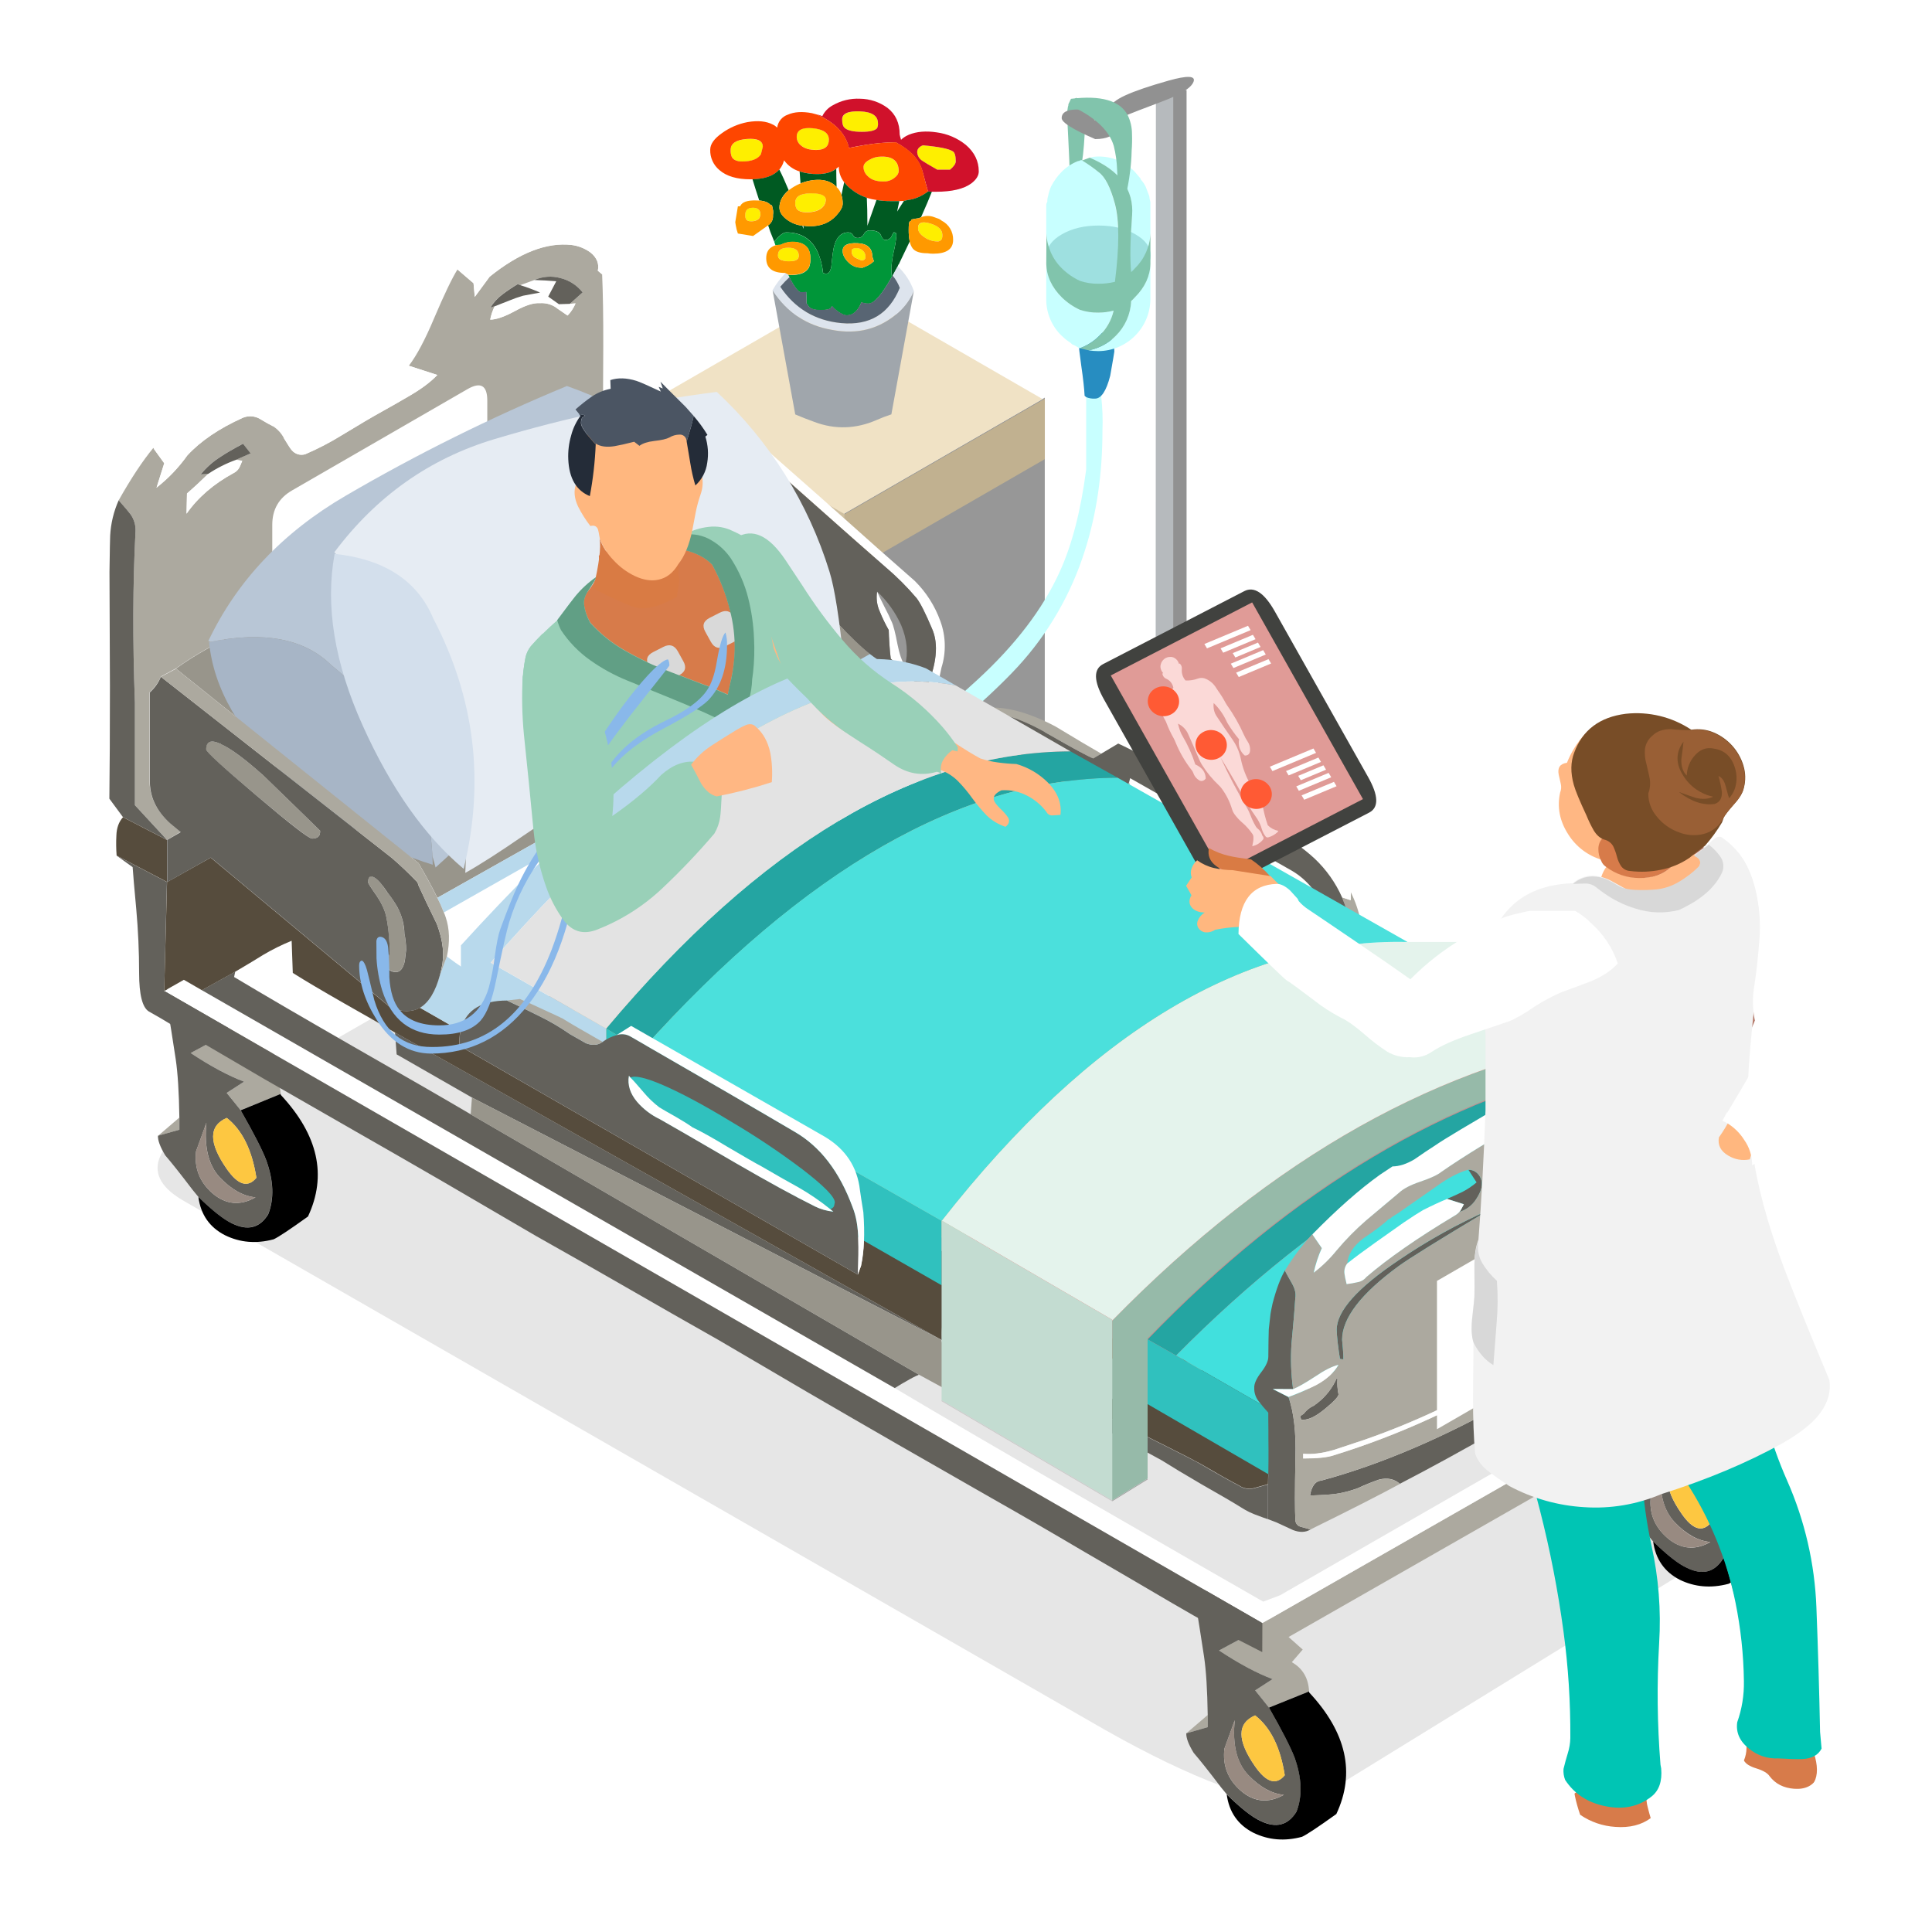 <?xml version="1.0" encoding="UTF-8"?> <svg xmlns="http://www.w3.org/2000/svg" xmlns:xlink="http://www.w3.org/1999/xlink" viewBox="0 0 1080 1080"><defs><style>.d{filter:url(#a);}.e{fill:#009639;}.e,.f,.g,.h,.i,.j,.k,.l,.m,.n,.o,.p,.q,.r,.s,.t,.u,.v,.w,.x,.y,.z,.aa,.ab,.ac,.ad,.ae,.af,.ag,.ah,.ai,.aj,.ak,.al,.am,.an,.ao,.ap,.aq,.ar,.as,.at,.au,.av,.aw,.ax,.ay,.az,.ba,.bb,.bc,.bd,.be,.bf,.bg,.bh,.bi,.bj,.bk,.bl,.bm,.bn,.bo,.bp,.bq,.br,.bs,.bt,.bu,.bv{stroke-width:0px;}.e,.f,.g,.h,.i,.j,.k,.l,.m,.n,.o,.p,.q,.r,.s,.t,.u,.v,.w,.x,.y,.z,.aa,.ab,.ac,.ad,.ae,.af,.ag,.ah,.ai,.aj,.ak,.al,.am,.an,.ao,.ap,.aq,.ar,.as,.at,.au,.av,.aw,.ax,.ay,.az,.ba,.bb,.bc,.bd,.be,.bf,.bg,.bh,.bi,.bj,.bk,.bl,.bm,.bn,.bo,.bp,.bq,.br,.bs,.bv{fill-rule:evenodd;}.f{fill:#00c5b4;}.g{fill:#005a22;}.h{fill:#242c38;}.i{fill:#a7b5c6;}.j{fill:#41e0dd;}.k{fill:#41423f;}.l{fill:#278dc1;}.m{fill:#63615b;}.n{fill:#564c3d;}.o{fill:#586573;}.p{fill:#24a5a2;}.q{fill:#4be0dc;}.r{fill:#81c4ac;}.s{fill:#839fd2;}.t{fill:#784d27;}.u{fill:#4b5563;}.v{fill:#619f85;}.w{fill:#99d0b8;}.x{fill:#d0112b;}.y{fill:#d8d8d8;}.z{fill:#d97b44;}.aa{fill:#aca99f;}.ab{fill:#bdbcbc;}.ac{fill:#d9d9d9;}.ad{fill:#c8ffff;}.ae{fill:#d0c1a2;}.af{fill:#c9c8c8;}.ag{fill:#d83f21;}.ah{fill:#d77b4a;}.ai{fill:#e09b97;}.aj{fill:#d3dfec;}.ak{fill:#c3dcd1;}.al{fill:#d2ba94;}.am{fill:#dde4ed;}.an{fill:#feef00;}.ao{fill:#ffb77f;}.ap{fill:#ffb783;}.aq{fill:#f90;}.ar{fill:#fe4600;}.as{fill:#e6ecf3;}.at{fill:#fdc741;}.au{fill:#fbd9d7;}.av{fill:#fff;}.aw{fill:#e3e3e3;}.ax{fill:#e4f3ec;}.ay{fill:#ff5a34;}.az{fill:#ff7174;}.ba,.bu{fill:#919191;}.bb{fill:#995f35;}.bc{fill:#988a81;}.bd{fill:#979797;}.be{fill:#96baa9;}.bf{fill:#98958b;}.bg{fill:#a1a0a0;}.bh{fill:#c1b190;}.bi{fill:#b8d9ec;}.bj{fill:#89b8ea;}.bk{fill:#b57a6b;}.bl{fill:#b8c6d6;}.bm{fill:#a0a6ac;}.bn{fill:#9ee0e0;}.bo{fill:#b93e46;}.bp{fill:#f0e2c5;}.bq{fill:#30c1be;}.br{fill:#f2f2f2;}.bs{isolation:isolate;opacity:.1;}.bt{fill:#b6babd;}</style><filter id="a" filterUnits="userSpaceOnUse"><feOffset dx="2" dy="3"></feOffset><feGaussianBlur result="b" stdDeviation="3"></feGaussianBlur><feFlood flood-color="#000" flood-opacity=".4"></feFlood><feComposite in2="b" operator="in"></feComposite><feComposite in="SourceGraphic"></feComposite></filter></defs><g id="c" class="d"><polygon class="ab" points="361.4 532.83 469.85 595.4 469.85 284.11 361.4 221.54 361.4 532.83"></polygon><polygon class="bd" points="469.87 595.2 582.04 530.49 582.04 219.29 469.87 284 469.87 595.2"></polygon><polygon class="bp" points="469.29 284.53 580.85 220.11 472.37 157.51 360.8 221.94 469.29 284.53"></polygon><polygon class="ae" points="361.48 255.46 470.13 318.16 470.13 284.38 361.48 221.69 361.48 255.46"></polygon><polygon class="bh" points="582.07 253.65 470.02 318.31 470.02 284.53 582.07 219.88 582.07 253.65"></polygon><path class="an" d="M529.11,91.84h-7.24c-4.32-2.46-7.09-4.11-8.32-4.95-1.7-1.03-2.77-2.84-2.86-4.83,0-1.74,1.06-3.01,3.18-3.82,9.03.81,14.64,1.95,16.84,3.44,1.06.72,1.53,2.56,1.53,5.53.04,1.31-1.01,2.85-3.13,4.64ZM488.8,65.86c.1.95-.05,1.91-.43,2.79-1.19,1.36-4.02,2.04-8.49,2.04-4.95,0-8.19-.76-9.72-2.29-.89-.81-1.34-2.34-1.34-4.64,0-3.26,3.32-4.76,9.97-4.51,6.65.25,9.98,2.46,9.98,6.61h.02ZM483.15,95.56c-1.51-1.26-2.41-3.11-2.48-5.08,0-1.53,1.04-2.86,3.11-4,2.04-1.26,4.4-1.92,6.8-1.91,6.52-.17,9.78,2.58,9.78,8.25-.13,1.11-.68,2.14-1.53,2.86-1.89,1.94-4.53,2.96-7.24,2.79-3.74-.04-6.57-1.02-8.47-2.96l.02.04ZM511.2,124.58c0-3.05,2.25-3.94,6.74-2.66s6.78,3.43,6.85,6.47c.03.62-.03,1.24-.19,1.85-.4,1.14-1.53,1.85-2.73,1.72-2.56-.05-5.04-.87-7.12-2.36-2.37-1.56-3.55-3.23-3.55-5.02ZM407.1,84.78c-.51-1.27-.72-2.64-.64-4,0-3.6,3.01-5.61,9.02-6.04,6.01-.42,9,1.01,8.95,4.32,0,.08-.36,1.49-1.06,4.24-1.73,2.67-5.2,4.01-10.42,4.01-2.98-.05-4.93-.88-5.86-2.54ZM418.84,113.11c2.84,0,4.24,1.34,4.24,3.88l-.51,1.71c-.93,1.32-2.47,1.97-4.64,1.97-1.52,0-2.49-.38-2.92-1.15-.37-.75-.52-1.58-.45-2.41,0-2.67,1.43-4.01,4.26-4.01h0ZM461.34,75.07c0,3.81-2.35,5.72-7.05,5.72-3.81,0-6.67-.85-8.57-2.55-1.47-1.15-2.34-2.9-2.36-4.76,0-3.81,3.03-5.42,9.09-4.83,5.92.64,8.88,2.78,8.89,6.42h0ZM443.36,113.75c-.6-1.04-.88-2.23-.82-3.43,0-3.38,2.83-5.15,8.49-5.3,5.66-.16,8.52,1.07,8.57,3.68-.04,1.53-.67,2.99-1.77,4.06-1.91,1.91-4.9,2.86-8.96,2.86-2.65.02-4.48-.6-5.51-1.88ZM475.95,141c-1.18-.71-1.88-1.99-1.85-3.36,0-.85.17-1.36.51-1.53l.51-.19c1.78-.57,3.73-.17,5.15,1.06.94.8,1.49,1.95,1.53,3.18,0,.98-.17,1.59-.51,1.85-.45.3-.94.51-1.46.64-1.94-.75-3.18-1.3-3.87-1.64ZM439.51,143.03c-1.64.1-3.28-.13-4.83-.69-1.15-.4-1.88-1.53-1.78-2.74,0-2.75,1.93-4.13,5.78-4.13s5.85,1.51,5.85,4.51c-.02,2.04-1.7,3.04-5.02,3.04Z"></path><path class="x" d="M488.78,65.86c0-4.14-3.35-6.35-10.04-6.61-6.69-.26-10.01,1.24-9.97,4.51,0,2.29.45,3.83,1.34,4.64,1.53,1.53,4.77,2.29,9.72,2.29,4.49,0,7.32-.68,8.49-2.04.39-.87.56-1.84.47-2.79ZM529.09,91.84c2.12-1.78,3.18-3.33,3.18-4.64,0-2.97-.51-4.81-1.53-5.53-2.19-1.49-7.8-2.63-16.84-3.44-2.12.81-3.18,2.08-3.18,3.82.09,1.98,1.17,3.79,2.86,4.83,1.22.84,3.99,2.49,8.32,4.95h7.18ZM518.87,104.22c-.71-.08-1.41-.15-2.12-.19-.38-1.23-1.42-5.02-3.12-11.37-1.7-6.35-6.67-11.73-14.93-16.13-5.75.06-11.48.57-17.14,1.52-3.3.55-6.31,1.06-9.02,1.65-1.88-8.13-7.92-14.39-18.13-18.78.59.13,1.17.28,1.72.45.52.15,1.04.34,1.53.57,1.27-2.61,3.34-4.74,5.9-6.1,4.62-2.64,9.89-3.91,15.2-3.65,5.51.06,10.86,1.83,15.31,5.08,4.57,3.54,6.86,8.51,6.86,14.93.17.91.41,1.8.7,2.67v.32c1.17-1.12,2.52-2.03,4-2.67.14-.05.26-.11.38-.19,4.4-1.81,9.61-2.25,15.63-1.33,5.96.79,11.59,3.2,16.26,6.98,4.82,4.12,7.24,9.07,7.24,14.85,0,2.33-1.37,4.56-4.13,6.67-4.24,3.13-10.87,4.7-19.88,4.7h-2.26Z"></path><path class="ar" d="M469.91,98.88c-1.94-2.46-3.01-5.5-3.04-8.64v-.13c-.42.46-.89.87-1.4,1.21-2.62,1.99-6.08,2.98-10.35,2.98-3.42.06-6.83-.44-10.1-1.46-3.51-1.04-6.58-3.23-8.7-6.22-.21.67-.42,1.28-.64,1.84-.5,1.22-1.19,2.36-2.04,3.37-3.09,3.47-8.09,5.27-14.99,5.4h-1.15c-7.62,0-13.4-1.72-17.33-5.15-3.39-2.81-5.3-7.03-5.15-11.44,0-3.06,2.18-6.12,6.55-9.21,4.24-3.07,9.09-5.17,14.23-6.16,5.85-1.02,10.61-.55,14.29,1.4.88.41,1.67.98,2.36,1.67.44-3.37,2.78-6.19,6-7.26,3.54-1.57,8.01-1.85,13.41-.83.89.21,1.75.45,2.6.7,10.21,4.36,16.26,10.6,18.17,18.74,2.71-.55,5.72-1.06,9.02-1.65,5.67-.95,11.4-1.46,17.14-1.52,8.35,4.36,13.33,9.74,14.93,16.13,1.6,6.39,2.64,10.18,3.12,11.37-2.74,2.12-5.9,3.63-9.27,4.45-1.41.19-2.81.47-4.19.83-.71,0-1.6.04-2.67.13h-5.02c-2.59,0-5.19-.2-7.74-.64-1.83-.24-3.64-.64-5.4-1.2-3.32-1.11-6.4-2.83-9.08-5.08-1.33-1.06-2.52-2.27-3.54-3.63ZM483.13,95.52c1.9,1.94,4.72,2.92,8.49,2.92,2.7.17,5.35-.85,7.24-2.79.85-.73,1.4-1.75,1.53-2.86,0-5.66-3.26-8.41-9.78-8.25-2.4,0-4.76.65-6.8,1.91-2.07,1.14-3.11,2.47-3.11,4,.06,1.96.94,3.81,2.44,5.08ZM407.1,84.78c.92,1.65,2.87,2.48,5.83,2.48,5.21,0,8.69-1.34,10.42-4.01.72-2.71,1.06-4.11,1.06-4.24,0-3.34-2.98-4.78-8.95-4.32-5.97.46-8.98,2.47-9.02,6.04-.09,1.38.14,2.77.66,4.05ZM461.34,75.07c0-3.64-2.96-5.76-8.89-6.37-6.05-.59-9.08,1.01-9.09,4.83.02,1.86.88,3.62,2.36,4.76,1.91,1.7,4.77,2.55,8.57,2.55,4.7-.04,7.05-1.96,7.05-5.77h0Z"></path><path class="g" d="M503.33,109.3c1.38-.36,2.78-.64,4.19-.83,3.37-.81,6.53-2.33,9.27-4.45.71.04,1.41.11,2.12.19-1.41,3.6-3.43,8.34-6.04,14.23h-.17c-.31.15-.6.32-.89.51-1.48.15-2.94.41-4.38.76.06.52-.31.99-.83,1.06-.42.21-.64,1.76-.64,4.64-.03,2.22.16,4.43.57,6.61-1.91,4.02-3.68,7.71-5.3,11.04l-.76,1.65c-.11.15-.23.28-.38.38,0,.16-.04.31-.13.45.01.14-.04.28-.13.38-1.06,1.91-2.01,3.64-2.85,5.21l-.06.25-.38.51v-.13c-.19-1.73-.28-3.47-.25-5.21.21-3.04.66-6.05,1.34-9.02.71-2.88,1.19-5.82,1.45-8.77,0-.92-.11-1.43-.32-1.52-.38-.07-.73-.24-1.01-.51-.64.8-1.14,1.7-1.46,2.66-.76,1.14-2.06,1.8-3.43,1.72-.98,0-1.8-.91-2.48-2.74-.76-1.73-2.83-2.6-6.23-2.6-1.4.03-2.65.85-3.24,2.12-.72,1.42-2.22,2.26-3.81,2.12-1-.07-1.88-.68-2.29-1.59-.52-.94-1.52-1.52-2.6-1.52-4.78,0-7.66,3.85-8.65,11.55-.25,1.87-.55,4.49-.88,7.88-.55,2.41-1.44,3.62-2.67,3.62-.54.05-1.09-.04-1.59-.25l-.38-.38c-.35-4.02-1.38-7.94-3.04-11.62-3.42-7.21-9.27-10.81-17.53-10.8-1.57,0-3.8,1.71-6.67,5.15-.71-1.78-1.45-3.65-2.23-5.59-.25-.71-.51-1.47-.76-2.29-.16-.42-.31-.83-.43-1.21,1.65-1.06,2.68-2.87,2.73-4.83v-1.06c.08-.48.13-.97.13-1.46.02-.69-.09-1.38-.32-2.04-.08-.55-.17-.99-.25-1.33l-.38-.64h-.51c-1.22-1.44-3.34-2.29-6.37-2.55-1.49-4.49-2.74-8.45-3.76-11.87,6.91-.13,11.91-1.93,14.99-5.4,1.7,3.35,3.43,7.18,5.21,11.49-3.43,2.97-5.15,6.23-5.15,9.78,0,2.38,1.35,4.58,4.06,6.61,2.55,1.94,5.59,3.15,8.77,3.49.21.47.38.96.51,1.46l.13.32v-.89c0-.3-.04-.6-.13-.89,1.21.22,2.45.33,3.68.32,6.19,0,11.1-1.99,14.74-5.96,2.42-2.63,3.62-4.86,3.62-6.67.01-1.64-.22-3.26-.7-4.83.55-2.55,1.06-4.93,1.53-7.18,1.03,1.36,2.22,2.59,3.55,3.65,2.68,2.25,5.77,3.98,9.09,5.08.21,4.15.32,8.79.32,13.91v2.12l.06-.57c1.9-5.45,3.58-10.2,5.02-14.23,2.56.43,5.15.65,7.74.64h5.02c-.3,1.49-.7,3.43-1.21,5.85,1.3-2.15,2.6-4.14,3.83-6ZM465.47,91.33c0,2.88.06,6.29.19,10.23-.61-.72-1.32-1.35-2.12-1.85-3.18-2.04-7.21-2.64-12.13-1.85-2.03.31-4.01.87-5.91,1.65-.17-2.45-.34-4.68-.51-6.67,3.27,1.03,6.68,1.52,10.1,1.46,4.29,0,7.75-.99,10.38-2.98Z"></path><path class="e" d="M431.49,134.13c-.25-.64-.49-1.3-.7-2.03,2.87-3.44,5.1-5.15,6.67-5.15,8.25,0,14.1,3.6,17.53,10.8,1.67,3.67,2.69,7.6,3.04,11.62l.38.38c.5.22,1.05.3,1.59.25,1.23,0,2.12-1.21,2.67-3.62.33-3.38.62-6.01.88-7.88.98-7.7,3.86-11.55,8.65-11.55,1.08,0,2.08.57,2.6,1.52.41.91,1.29,1.52,2.29,1.59,1.58.14,3.09-.7,3.81-2.12.58-1.27,1.84-2.09,3.24-2.12,3.39,0,5.46.87,6.23,2.6s1.51,2.74,2.48,2.74c1.37.08,2.67-.58,3.43-1.72.33-.97.82-1.87,1.46-2.66.28.27.63.44,1.01.51.21.08.32.59.32,1.52-.26,2.96-.75,5.89-1.45,8.77-.68,2.97-1.12,5.98-1.34,9.02-.02,1.74.06,3.48.25,5.21-5.59,9.95-9.93,14.93-13.03,14.93-1.37.02-2.72-.22-4-.7-1.94,4.83-4.65,7.25-8.13,7.25-1.53,0-3.49-.95-5.91-2.86-.87-.66-1.66-1.43-2.36-2.28-.31.33-.57.72-.75,1.14-.81.71-2.71,1.06-5.72,1.06s-5.17-.57-6.37-1.71c-.71-1.23-1.17-1.85-1.4-1.85,0-1.99-.06-4.17-.19-6.55-.92.14-1.86.2-2.79.19-1.57,0-3.77-2.79-6.61-8.38-.24-.51-.51-1-.83-1.46.52.12,1.06.19,1.59.19,5.3,0,8.71-1.44,10.23-4.32.61-1.64.87-3.4.76-5.15,0-5.59-2.96-8.62-8.89-9.08-2.67-.17-5.33.4-7.69,1.64-1,0-1.99.08-2.97.27ZM473.6,144.8c1.7,1.22,3.75,1.87,5.85,1.85h.83s.11,0,.19-.13c1.14-.38,2.25-.87,3.3-1.46.98-.58,1.9-1.26,2.74-2.04l-.89-2.66c0-4.7-2.77-7.18-8.32-7.43-5.54-.25-8.3,1.21-8.26,4.38,0,1.94.95,3.94,2.86,5.97.53.55,1.1,1.06,1.71,1.53h0Z"></path><path class="aq" d="M465.66,101.56c1.33,1.21,2.27,2.77,2.73,4.51.48,1.56.72,3.19.7,4.83,0,1.81-1.2,4.04-3.62,6.67-3.64,3.97-8.55,5.95-14.74,5.95-1.23.01-2.47-.1-3.68-.32h-.51c-3.19-.34-6.22-1.55-8.77-3.49-2.71-2.02-4.06-4.23-4.06-6.61,0-3.54,1.72-6.8,5.15-9.78.12-.12.28-.21.45-.25,3.56-2.71,7.72-4.5,12.14-5.21,4.91-.8,8.95-.19,12.13,1.85.79.51,1.5,1.13,2.1,1.86ZM427.36,123.02h-.06c-1.27.93-4.05,2.9-8.33,5.91l-8.49-1.39c-.55-1.53-.96-3.11-1.21-4.71l-.25-1.64,1.46-8.83c.42-.04.85-.06,1.27-.06.97-2.33,4-3.42,9.08-3.25.55,0,1.08.02,1.59.06,3,.25,5.12,1.06,6.37,2.55h.51l.38.64c.08.34.17.77.25,1.33.23.65.34,1.34.32,2.04,0,.49-.04.98-.13,1.46v1.06c-.06,1.97-1.1,3.79-2.77,4.84ZM512.86,118.45c2.29-.94,4.85-.98,7.17-.13.64.25,1.21.47,1.72.64.97.25,1.87.72,2.63,1.38,4.06,2.04,6.56,6.26,6.42,10.8,0,5.12-3.71,7.68-11.12,7.68-1.07.01-2.13-.07-3.18-.25h-.19c-4.02,0-6.76-.92-8.19-2.79-.78-1.13-1.32-2.4-1.59-3.74-.41-2.18-.61-4.39-.57-6.61,0-2.87.21-4.42.64-4.64.52-.07.89-.54.83-1.06,1.44-.35,2.91-.61,4.38-.76.29-.19.58-.36.89-.51h.17ZM511.2,124.58c0,1.82,1.19,3.49,3.55,5.02,2.08,1.49,4.56,2.31,7.12,2.36,1.2.13,2.33-.58,2.73-1.72.16-.6.22-1.22.19-1.85,0-2.96-2.28-5.12-6.85-6.47-4.57-1.35-6.81-.46-6.74,2.66ZM418.84,113.14c-2.83,0-4.24,1.34-4.24,4.01-.07.83.08,1.66.45,2.41.42.76,1.4,1.15,2.92,1.15,2.16,0,3.71-.66,4.64-1.97l.51-1.71c-.01-2.58-1.42-3.87-4.26-3.91v.03ZM443.36,113.78c1.02,1.27,2.86,1.91,5.53,1.91,4.07,0,7.05-.95,8.96-2.86,1.1-1.07,1.73-2.53,1.77-4.06,0-2.54-2.86-3.77-8.57-3.68-5.71.08-8.54,1.85-8.49,5.3-.06,1.17.22,2.34.8,3.36v.03ZM473.6,144.84c-.61-.49-1.18-1.02-1.71-1.58-1.91-2.04-2.86-4.03-2.86-5.97,0-3.1,2.75-4.54,8.26-4.32,5.51.22,8.28,2.69,8.32,7.43l.89,2.66c-.84.78-1.75,1.46-2.74,2.04-1.05.59-2.16,1.08-3.3,1.46-.08.08-.15.13-.19.13h-.83c-2.1.01-4.15-.65-5.85-1.88v.03ZM475.95,141.03c.64.34,1.93.89,3.87,1.65.52-.12,1.02-.34,1.46-.64.34-.25.51-.87.51-1.85-.04-1.23-.59-2.39-1.53-3.18-1.41-1.23-3.36-1.63-5.15-1.06l-.51.19c-.34.17-.51.68-.51,1.53-.02,1.36.68,2.62,1.85,3.32v.03ZM438.45,150.46c-.43-.26-.87-.49-1.33-.7-.13,0-.25-.08-.32-.19h-.06c-6.95,0-10.42-2.75-10.42-8.25,0-3.1,1.19-5.25,3.55-6.48.5-.29,1.04-.53,1.59-.7.98-.22,1.98-.35,2.98-.38,2.36-1.25,5.02-1.82,7.69-1.64,5.92.47,8.88,3.49,8.89,9.08.11,1.75-.15,3.5-.76,5.15-1.53,2.87-4.94,4.31-10.23,4.32-.54,0-1.07-.07-1.59-.19ZM439.51,143.04c3.34,0,5.02-1.01,5.02-3.04,0-3-1.94-4.51-5.85-4.51s-5.78,1.38-5.78,4.13c-.1,1.21.64,2.34,1.78,2.74,1.55.55,3.19.78,4.83.68h0Z"></path><path class="am" d="M438.45,150.46c.31.47.59.95.83,1.46-1.82,1.7-3.54,3.5-5.15,5.4,8.15,12.12,19.53,18.88,34.13,20.29,15.84,1.41,26.74-5.15,32.72-19.69-.92-2.5-2.28-4.83-4-6.86.85-1.57,1.79-3.3,2.85-5.21,4.07,3.81,7.16,8.54,9.02,13.79-2,4.53-4.94,8.58-8.64,11.88-10.46,9.27-22.84,12.53-37.13,9.78-14.05-2.38-25.13-9.72-33.22-22.05,1.97-3.5,4.4-6.71,7.25-9.55.46.22.9.47,1.34.74Z"></path><path class="o" d="M439.3,151.93c2.83,5.59,5.03,8.39,6.61,8.38.93.01,1.87-.05,2.79-.19.13,2.38.19,4.55.19,6.55.21,0,.68.62,1.4,1.85,1.19,1.14,3.3,1.71,6.37,1.71s4.91-.34,5.72-1.06c.18-.42.44-.8.75-1.14.69.85,1.48,1.62,2.36,2.28,2.42,1.91,4.38,2.86,5.91,2.86,3.47,0,6.17-2.42,8.13-7.25,1.28.48,2.63.72,4,.7,3.1,0,7.44-4.98,13.03-14.93v.13l.38-.51.06-.25c1.72,2.04,3.08,4.36,4,6.86-5.98,14.6-16.89,21.16-32.73,19.7-14.61-1.41-25.98-8.19-34.11-20.33,1.61-1.89,3.33-3.68,5.15-5.37Z"></path><path class="bm" d="M508.85,159.67l-12.57,68.96c-2.76.89-5.47,1.93-8.13,3.11-11.73,5.13-23.42,5.48-35.07,1.06-3.54-1.27-7.05-2.65-10.53-4.13l-12.65-69.31c8.08,12.33,19.16,19.68,33.22,22.05,14.28,2.74,26.66-.52,37.13-9.78,3.69-3.32,6.62-7.4,8.6-11.96Z"></path><path class="ad" d="M613.6,218.77c-1.25-10.83-4.06-12.08-8.42-3.77v44.45c-3.01,23.17-7.96,42.27-14.85,57.29-9.38,20.67-24.74,40.8-46.1,60.4-5.66,5.22-16.06,14.57-31.21,28.06-13.84,12.53-24.3,22.63-31.37,30.31-12.33,13.59-23.25,24.2-32.78,31.83-18.2,14.64-34.3,21.96-48.29,21.96-5.71,0-9.82-.65-12.33-1.95-2.51-1.3-3.81-1.99-3.9-2.07-1.58-.01-3.02.9-3.68,2.33-.48.74-.77,1.6-.83,2.48-.06,2.55,1.34,4.92,3.61,6.09,3.2,1.86,8.67,2.79,16.39,2.79,15.5,0,35.01-10.03,58.52-30.09,7.21-6.12,14.96-13.36,23.23-21.74,6.97-7.27,10.98-11.33,12.04-12.19,16.81-14.06,29.54-24.8,38.18-32.22,15.19-13.09,26.86-24.05,35.01-32.89,17.21-18.69,30.08-40.96,37.68-65.21,6.51-20.41,9.77-42.69,9.78-66.84.25-6.35.02-12.71-.68-19.03Z"></path><path class="bt" d="M653.81,434.49V47.37l-9.65-.05-.15,386.78c3.25-.22,6.54-.08,9.81.39Z"></path><path class="bu" d="M661.3,436.17V47.37h-7.49v387.12c2.52.37,5.03.93,7.49,1.68Z"></path><path class="l" d="M601.03,189c0,1.62.47,5.76,1.4,12.43,1.05,7.16,1.67,12.77,1.87,16.81.32.32.68.6,1.06.84,1.52.59,3.15.85,4.77.75,3.48,0,6.31-4.27,8.49-12.8,1.53-8.72,2.3-13.22,2.3-13.49,0-7.41-3.33-11.03-10-10.84-2.41.04-4.76.72-6.82,1.96-2.05,1.29-3.07,2.73-3.07,4.34Z"></path><path class="r" d="M596,54.25c-.93,1.28-1.41,3.51-1.41,6.68,0,1.97.22,7.04.66,15.19s.69,14.68.75,19.56c.21.48.49.92.84,1.3.75,1.03,1.73,1.86,2.86,2.43,1.56-2.75,2.81-8.12,3.73-16.09.77-7.05,1.15-14.13,1.12-21.22,0-3.44-.4-5.88-1.22-7.34-.95-1.3-2.2-2.36-3.64-3.1-1.28.79-2.52,1.65-3.7,2.58Z"></path><path class="ba" d="M610.06,64.31c-.68-1.11-1.17-2.34-1.43-3.62-1.2-1.65-4.03-2.48-8.49-2.48-5.76,0-8.64,1.61-8.65,4.82,0,2.41,6.24,6.32,18.72,11.73,6.47,0,10.91-2.01,13.31-6.02,1.3-4.24,2.98-6.8,5.04-7.67,2.06-.87,8.35-3.29,18.87-7.26,10.5-3.93,16.42-7.62,17.75-11.07,1.33-3.44-3.36-3.66-14.07-.64-10.72,3.03-18.73,5.77-24.03,8.2-5.3,2.4-8.72,5.21-10.27,8.49-1.33,2.75-3.81,4.76-6.77,5.51Z"></path><path class="ad" d="M585.56,101.24c-.74,1.7-1.29,3.48-1.65,5.3-.34,1.03-.49,2.1-.45,3.18-.39.66-.6,1.41-.6,2.17v15.5c.29,7.36,3.38,14.33,8.65,19.48,2.95,2.9,6.39,5.27,10.15,6.99,3.32,1.11,6.81,1.64,10.31,1.58,3.09.02,6.16-.34,9.17-1.06,2.56-19.75,2.56-34.29,0-43.62s-5.62-15.24-9.17-17.75c-2.91-2.37-5.97-4.53-9.18-6.47-.57-.07-1.14.1-1.58.46h-.53c-3.44,1.35-6.56,3.4-9.18,6.02-2.39,2.42-4.39,5.19-5.94,8.22ZM600.68,191.2l.53.45h.45c4.07-1.49,7.77-3.85,10.83-6.92,4.01-3.82,6.81-8.74,8.05-14.14-2.8.74-5.68,1.12-8.57,1.12-3.5.07-6.99-.46-10.31-1.57-3.76-1.73-7.2-4.1-10.15-7-5.61-5.62-8.49-11.86-8.65-18.72v19.86c-.04,7.71,3.08,15.11,8.65,20.45l.53.45c1.29,1.25,2.71,2.36,4.24,3.31l1.06.99c1.19.44,2.31,1.04,3.34,1.77v-.04ZM607.04,85.11c16.9,7.17,24.82,17.93,23.76,32.27-1.05,13.98-1.23,24.56-.53,31.73.76-.66,1.47-1.36,2.12-2.12,5.27-5.14,8.38-12.1,8.68-19.46v-17.67c-.34-1.03-.54-2.1-.6-3.18-.65-1.8-1.33-3.57-2.03-5.3-.67-1.44-1.58-2.77-2.67-3.93-.06-.43-.28-.83-.6-1.12l-2.71-3.18c-5.32-5.6-12.73-8.74-20.45-8.66-1.65-.01-3.29.2-4.88.63h-.08ZM630.28,165.3c-.31,7.35-3.4,14.32-8.65,19.48-4.1,4.17-9.37,6.98-15.12,8.05,1.79.3,3.6.45,5.42.45,15.99-.07,28.97-12.96,29.14-28.95v-19.86c-.15,6.86-3.03,13.1-8.65,18.72-.66.75-1.37,1.46-2.12,2.11h-.03Z"></path><path class="bn" d="M591.62,151.48c5.66,3.25,12.5,4.87,20.52,4.88,8.02,0,14.86-1.62,20.52-4.88,5.66-3.25,8.49-7.17,8.49-11.77s-2.83-8.52-8.49-11.75c-5.66-3.25-12.5-4.88-20.52-4.88s-14.86,1.63-20.52,4.88c-5.66,3.25-8.49,7.16-8.49,11.75s2.83,8.51,8.49,11.77Z"></path><path class="r" d="M582.86,144.46c.15,6.86,3.03,13.1,8.65,18.72,2.95,2.9,6.39,5.27,10.15,7,3.32,1.11,6.81,1.64,10.31,1.57,2.89,0,5.78-.38,8.57-1.12-1.24,5.4-4.04,10.32-8.05,14.14-3.06,3.07-6.76,5.43-10.83,6.92l4.89,1.14c5.74-1.07,11.02-3.88,15.12-8.05,5.25-5.16,8.34-12.12,8.65-19.48.75-.66,1.46-1.37,2.12-2.12,5.61-5.62,8.49-11.86,8.65-18.72v-16.97c-.28,7.36-3.38,14.33-8.65,19.48-.66.76-1.36,1.47-2.12,2.12-.71-7.16-.53-17.73.53-31.73,1.05-14.31-6.85-25.06-23.71-32.23l-4.24,1.58c3.2,1.94,6.27,4.11,9.18,6.47,3.61,2.55,6.66,8.47,9.17,17.75,2.5,9.28,2.5,23.82,0,43.62-3,.72-6.08,1.08-9.17,1.06-3.5.06-6.99-.47-10.31-1.58-3.76-1.72-7.2-4.09-10.15-6.99-5.26-5.15-8.36-12.12-8.65-19.48l-.1,16.91Z"></path><path class="r" d="M595.14,55.48c14.32,6.37,22.81,14.06,25.46,23.07,1.09,4.34,1.72,8.79,1.87,13.27.19,5.2.75,10.39,1.69,15.51h2.9c1.16-4.61,2.03-9.29,2.61-14.01.54-4,.85-8.03.93-12.06.24-3.11.31-6.22.19-9.34.01-3.68-.82-7.3-2.43-10.61-4.36-8.11-14.92-11.13-31.68-9.07l-1.54,3.24Z"></path><path class="bs" d="M896.48,803.34c24.22,13.87,40.64,36.79,49.24,68.77l-217.65,133.97c-26.49-.71-63.82-14.66-111.97-41.85L100.82,668.36c-24.27-13.84-18.58-31.02,17.07-51.53l173.42-99.59c35.66-20.43,65.6-23.69,89.81-9.76l515.36,295.86Z"></path><path class="aa" d="M705.52,900.7l20.7,18.42-6.09,7.05c6.06,3.43,9.28,8.87,9.65,16.33l-22.43,9.08-7.74-9.65,9.72-6.29c-8.76-3.3-18.74-8.63-29.92-16.01l16.39-8.83c1.1-1.7,4.34-5.06,9.72-10.1ZM661.17,965.93l11.95-10.23v6.8l-11.95,3.43Z"></path><path class="m" d="M661.17,965.93l11.95-3.43v-6.8c-.21-13.97-.89-24.83-2.04-32.59-1.15-7.76-3.27-21.14-6.37-40.14l40.84,17.73c-5.38,5.04-8.62,8.41-9.72,10.1l-16.39,8.83c11.18,7.38,21.15,12.71,29.92,16.01l-9.72,6.29,7.74,9.65c7.24,12.66,12.01,21.91,14.29,27.75,4.16,11.56,4.51,21.71,1.06,30.43-4.7,7.63-11.42,9.33-20.16,5.08-4.7-2.12-10.97-7.05-18.8-14.8l-3.18-3.87c-6.65-8.76-11.75-15.2-15.31-19.31-2.88-4.7-4.25-8.34-4.13-10.93ZM688.23,958.62l-5.78,15.91c-1.1,9.33,1.92,17.14,9.08,23.45,7.5,6.43,15.55,7.21,24.15,2.34-6.78-.64-13.41-4.32-19.88-11.05-6.47-6.73-8.99-16.95-7.56-30.65ZM716.19,989.39c-2.42-15.62-7.95-26.77-16.58-33.47-10.16,4.41-10.16,13.91,0,28.52,6.3,9.06,11.83,10.7,16.58,4.93v.02Z"></path><path class="bv" d="M707.35,951.58l22.43-9.06v.51c20.92,22.39,26,45.07,15.24,68.02-10.16,7.28-16.56,11.53-19.18,12.73-9.7,2.62-18.78,1.86-27.25-2.29-8.59-4.41-13.54-11.54-14.85-21.41,7.83,7.71,14.1,12.64,18.8,14.8,8.72,4.24,15.44,2.55,20.16-5.08,3.44-8.72,3.08-18.86-1.06-30.43-2.28-5.86-7.04-15.13-14.28-27.8Z"></path><path class="at" d="M716.19,989.37c-4.75,5.76-10.28,4.11-16.58-4.95-10.16-14.6-10.16-24.11,0-28.52,8.64,6.7,14.16,17.85,16.58,33.47Z"></path><path class="bc" d="M688.23,958.62c-1.36,13.64,1.16,23.85,7.56,30.62,6.4,6.77,13.03,10.45,19.88,11.05-8.61,4.87-16.66,4.08-24.15-2.34-7.15-6.32-10.18-14.13-9.08-23.45l5.78-15.88Z"></path><path class="m" d="M943.84,759.37c-5.38,5.04-8.6,8.41-9.66,10.1l-16.38,8.83c11.14,7.37,21.09,12.67,29.85,15.91l-9.65,6.29,7.74,9.72c7.25,12.65,11.99,21.9,14.23,27.75,4.2,11.52,4.58,21.64,1.15,30.36-4.7,7.67-11.42,9.37-20.16,5.08-4.7-2.12-10.99-7.03-18.86-14.74l-3.25-3.94c-6.6-8.76-11.68-15.18-15.24-19.24-2.83-4.7-4.18-8.34-4.06-10.93l11.95-3.43v-6.8c-.21-13.98-.89-24.84-2.04-32.59-1.15-7.75-3.3-21.13-6.47-40.14l40.87,17.76ZM929.92,856.59c7.5,6.47,15.55,7.27,24.15,2.41-6.82-.64-13.45-4.32-19.89-11.05-6.44-6.73-8.96-16.94-7.55-30.61l-5.78,15.91c-1.15,9.27,1.88,17.04,9.08,23.34ZM938,814.6c-10.16,4.41-10.16,13.91,0,28.52,6.26,9.07,11.78,10.7,16.57,4.89-2.48-15.6-8-26.75-16.57-33.44v.03Z"></path><path class="bv" d="M968.1,801.17v.5c20.96,22.41,26.07,45.06,15.31,67.97-10.21,7.33-16.6,11.58-19.18,12.73-9.75,2.59-18.84,1.83-27.25-2.28-8.59-4.44-13.54-11.58-14.85-21.41,7.87,7.71,14.16,12.62,18.86,14.74,8.72,4.24,15.44,2.55,20.16-5.08,3.43-8.72,3.05-18.84-1.15-30.36-2.24-5.84-6.98-15.09-14.23-27.75l22.33-9.05Z"></path><path class="aa" d="M899.56,824.6l11.95-10.23v6.8l-11.95,3.43ZM943.84,759.37l20.7,18.42-6.09,7.05c6.06,3.38,9.28,8.82,9.65,16.33l-22.36,9.08-7.74-9.72,9.65-6.29c-8.76-3.26-18.71-8.56-29.85-15.91l16.38-8.83c1.06-1.72,4.28-5.1,9.66-10.13Z"></path><path class="bc" d="M929.92,856.59c-7.19-6.27-10.22-14.05-9.08-23.34l5.78-15.91c-1.36,13.64,1.16,23.85,7.55,30.62,6.39,6.77,13.01,10.44,19.86,11.01-8.58,4.87-16.62,4.08-24.11-2.38Z"></path><path class="at" d="M938,814.57c8.59,6.7,14.12,17.83,16.57,33.41-4.78,5.81-10.3,4.18-16.57-4.89-10.16-14.6-10.16-24.11,0-28.52Z"></path><path class="aa" d="M86.32,631.95l11.95-10.23v6.78l-11.95,3.45ZM130.59,566.71l20.77,18.42-6.16,7.05c6.05,3.43,9.29,8.87,9.72,16.33l-22.42,9.08-7.76-9.65,9.72-6.29c-8.81-3.32-18.78-8.65-29.92-16.01l16.39-8.83c1.1-1.7,4.32-5.06,9.65-10.1Z"></path><path class="m" d="M98.27,621.72c-.21-13.97-.89-24.83-2.04-32.59-1.15-7.76-3.27-21.14-6.37-40.14l40.78,17.73c-5.34,5.04-8.56,8.41-9.65,10.1l-16.39,8.83c11.1,7.36,21.05,12.69,29.86,16.01l-9.72,6.29,7.76,9.65c7.24,12.65,11.98,21.9,14.23,27.75,4.19,11.56,4.57,21.71,1.15,30.43-4.7,7.63-11.42,9.33-20.16,5.08-4.7-2.12-10.99-7.07-18.87-14.85l-3.18-3.87c-6.66-8.76-11.76-15.2-15.31-19.31-2.83-4.7-4.18-8.34-4.06-10.93l11.98-3.39v-6.78ZM120.94,655.25c-6.37-6.77-8.88-16.97-7.55-30.62l-5.78,15.91c-1.1,9.31,1.92,17.13,9.08,23.45,7.49,6.43,15.53,7.21,24.14,2.34-6.82-.66-13.44-4.35-19.88-11.09h0ZM141.33,655.38c-2.45-15.63-7.98-26.79-16.58-33.47-10.16,4.41-10.16,13.91,0,28.52,6.32,9.07,11.84,10.73,16.58,4.95h0Z"></path><path class="bv" d="M154.92,608.51v.5c20.92,22.41,26,45.08,15.24,68.03-10.16,7.29-16.56,11.54-19.18,12.73-9.74,2.62-18.82,1.86-27.24-2.29-8.6-4.41-13.55-11.54-14.85-21.41,7.89,7.71,14.18,12.66,18.87,14.85,8.72,4.24,15.44,2.55,20.16-5.08,3.43-8.72,3.05-18.86-1.15-30.43-2.25-5.84-6.99-15.09-14.23-27.75l22.37-9.16Z"></path><path class="at" d="M141.33,655.38c-4.74,5.76-10.27,4.11-16.58-4.95-10.16-14.6-10.16-24.11,0-28.52,8.6,6.7,14.13,17.85,16.58,33.47Z"></path><path class="bc" d="M120.94,655.25c6.44,6.74,13.06,10.42,19.88,11.05-8.59,4.87-16.64,4.09-24.14-2.34-7.16-6.31-10.18-14.12-9.08-23.45l5.78-15.91c-1.36,13.66,1.16,23.88,7.55,30.65Z"></path><path class="bo" d="M907.25,600.63l7.68,4c-5.5,1.91-12.15,4.66-19.94,8.26-4.32,2.03-10.8,5.06-19.44,9.08,2.21-5.25,6.76-9.62,13.65-13.08,6.18-2.38,12.21-5.14,18.05-8.26ZM818.83,650.87l4.57,7.05c-2.4,2.07-5.05,3.85-7.87,5.3-1.87.93-4.74,2.24-8.64,3.94s-8.37,3.68-13.41,6.23c-2.49,1.41-6.11,3.74-10.86,6.98-3.54,2.5-8.84,6.25-15.91,11.25-6.1,4.36-11.28,8.21-15.56,11.56.3-4.99,3.28-9.65,8.95-13.97,6.82-4.57,11.54-8.17,14.16-10.8h.49c1.42-1.18,2.96-2.22,4.57-3.12,10.61-7.36,17.62-12.25,21.03-14.67,6.85-5.02,13.01-8.27,18.48-9.75h0Z"></path><path class="aa" d="M982.68,627.76l-.45,11.56-5.72,3.18c-5.46,3.17-12.09,6.56-19.88,10.16l-.76-10.61c2.25-1.1,6.72-3.5,13.41-7.18,5.56-3.18,10.03-5.55,13.4-7.12ZM754.17,524.98l1.53.76c-.85-7.58-3.35-16.62-7.5-27.13l4.83,1.59.06-4.45c5.04,10.04,7.3,21.24,6.55,32.45l-5.46-3.24ZM740.38,516.91l-.7-.51c-4.07-3.18-8.51-5.85-13.22-7.95-4.69-2.08-9.27-4.41-13.72-6.98l-70.37-40.6c-5.66-3.31-9.85-6.97-12.57-10.99-3.31-5.25-3.52-10.48-.64-15.69,1.22,5.59,4.26,10.73,9.14,15.44,4.59,4.01,9.65,7.47,15.05,10.29,8.89,4.99,23.04,13.1,42.44,24.33,18.29,10.61,32.43,18.72,42.44,24.33l.95-2.03c1.01,2.33,1.41,5.79,1.2,10.36h-.01ZM539.23,398.7l-4.33-2.29c5.42-1.41,9.53-2.43,12.33-3.04,4.09-.92,8.32-1.03,12.44-.32,8.56,1.23,17.97,4.55,28.21,9.97,11.48,6.95,20.08,12.05,25.79,15.31l-4.51,2.67c-3.06-1.19-11.59-5.81-25.6-13.86-10.33-5.92-19.31-9.54-26.94-10.85-3.03-.45-6.08-.7-9.14-.76-3.58.08-6.32,1.14-8.25,3.17ZM568.06,418.44c-2.59.81-6.21,1.74-10.86,2.8-15.5,5.42-33.81,15.42-54.94,29.98-11.01,7.57-24.48,16.13-40.4,25.66-8.9,5.25-21.52,12.72-37.86,22.42-19.94,12.2-51.26,30.68-93.94,55.45-6.86,3.89-13.23,7.51-19.1,10.86l-18.81-8.7,12.84-3.18c30.49-18.12,70.06-41.16,118.71-69.11,64.83-37.35,104.47-60.24,118.91-68.66,3.85-2.16,6.32-3.5,7.43-4.01,2.7-1.08,5.67-1.28,8.49-.56,2.92,2.68,6.12,5.04,9.54,7.04ZM707.03,800.77c-2.25.77-4.61,1.15-6.98,1.14-5.13,0-15.38-5.15-30.77-15.44-5.84-3.93-10.5-7.17-13.97-9.72l1.2-1.26,6.61-6.37c2.33,1.15,4.85,2.54,7.55,4.19,19.57,10.76,31.37,16.14,35.39,16.14.32-.02.64-.09.94-.19l.06,7.25-.04,4.26ZM703.61,920.51l.06-16.18,258.86-147.89-.45,16.39-258.47,147.67ZM114.33,261.94c-4.11,4.02-8.05,7.67-11.81,10.93l-.25,11.31c6.37-9.07,15.11-16.63,26.24-22.68,1.33-.64,2.43-1.65,3.18-2.92.66-1.3,1.23-2.63,1.72-4l-3.56-.51,8.2-3.63-4.24-5.4c-5.88,3.18-10.12,5.66-12.73,7.43-4.15,2.62-7.84,5.9-10.93,9.72l4.19-.24ZM91.4,466.54l-17.98-19.46v-57.21c-1.31-34.8-1.2-66.67.32-95.6.22-3.48-.76-6.94-2.79-9.78-1.06-1.41-3.26-4.02-6.61-7.82,6.95-12.32,13.41-22.08,19.37-29.28l.32.57,5.78,8-4.32,13.66c6.57-5.15,12.37-11.23,17.22-18.03,7.45-8.08,17.82-15.11,31.12-21.09,2.9-1.18,6.17-1.04,8.96.38,3.6,2.12,6.26,3.66,8,4.51,2.5,1.64,4.54,3.89,5.91,6.55,2.42,4.02,3.94,6.31,4.57,6.86,1.83,2.12,4.75,2.96,7.43,2.12,7.05-3.02,13.87-6.57,20.39-10.61,10.64-6.44,17.3-10.39,19.96-11.85,7.7-4.29,13.46-7.57,17.27-9.84,6.95-3.99,12.33-7.99,16.14-12.01l-15.91-5.15c4.4-5.76,9.1-14.6,14.1-26.52,5.66-13.3,10.02-22.4,13.09-27.31,2.07,1.73,5.06,4.29,8.95,7.68l.7,7.63,8.32-11.31c16.64-13.39,31.89-19.3,45.73-17.73,3.86.47,7.54,1.93,10.67,4.24,3.54,2.89,4.89,6.27,4.06,10.16l2.42,2.04c.47,10.61.68,24.05.64,40.31-.13,24.22-.19,37.68-.19,40.4l8.25-4.32c-47.26,27.86-118.53,69.15-213.81,123.87-1.17.71-6.78,3.93-16.83,9.65-5.64,3.16-11.09,6.64-16.33,10.42l-8.38,4.51c-1.43,3.35-3.58,6.34-6.29,8.76v48.8c-.3,9.1,3.47,17.21,11.31,24.33l5.9,4.96-7.46,4.49ZM973.38,690.7c0-.42.06-.77.06-1.06,0-.21-.03-.43-.06-.64v-7.82c-.1-6.38-.55-12.76-1.34-19.1-.54-2.86-.36-5.8.51-8.57.86-2.81,1.88-5.57,3.04-8.26.38,5.51.57,12.5.57,20.96-.04,12.41-.06,19.46-.06,21.15-.08,2.72-.06,6.93.06,12.65-.38,4.92-1.97,8.7-4.76,11.36-4.02,3.65-10.6,8.39-19.75,14.23-.6.46-1.24.86-1.91,1.21l-9.27,6.37c-.93.59-1.81,1.21-2.66,1.85v-.06c.64-6.69,6.56-14.25,17.78-22.68,6.37-4.7,11.03-9.06,13.98-13.08l-1.06,3.81,4.83-2.66.04-9.64ZM274.6,168.13c-1.18,2.39-2.04,4.93-2.55,7.55,3.35,0,7.99-1.61,13.91-4.83,5.76-3.18,10.4-4.64,13.92-4.38,2.94-.19,5.86.52,8.38,2.04.08.12,2.44,1.75,7.05,4.89,1.89-1.97,3.4-4.28,4.45-6.8l-3.25.25,7.18-6.37c-3.1-3.96-7.44-6.78-12.33-8-4.87-1.36-10.05-.98-14.67,1.06l-7.83,2.85-1.53-.57c-2.93,1.75-5.76,3.66-8.49,5.72-2.71,2-5.02,4.5-6.8,7.36l2.55-.79ZM478.68,662.24c14.78,7.91,32.65,18.29,53.62,31.13l-3.49,5.3c-5.22-2.76-13-7.19-23.34-13.28-7.91-4.37-16.23-7.96-24.84-10.73-.92-5.53-1.57-9.67-1.95-12.42Z"></path><path class="av" d="M753.09,495.76l-.06,4.45-4.83-1.59c-3.61-8.13-8.79-15.47-15.24-21.59-6.52-6.02-13.85-11.09-21.78-15.09-5.59-2.93-20.21-11.33-43.84-25.22-17.68-10.5-32.42-18.51-44.21-24.02,4.44.21,7.81.49,10.1.83,3.36.45,6.47,2.02,8.83,4.45,18.93,10.33,40.8,22.91,65.62,37.74,11.14,5.38,20.01,10.69,26.62,15.91,8.81,7.07,15.07,15.11,18.8,24.14ZM367.98,222.82c5.63-2.1,11.71-2.69,17.64-1.7,5.9.84,11.57,2.9,16.65,6.04,13.25,11.56,31.14,27.3,53.67,47.2,25.91,23.16,43.72,38.95,53.42,47.38,6.39,6.32,11.27,13.99,14.3,22.45,3.08,8.37,3.3,17.53.63,26.04l-3.49,16.76c8.21,5.46,12.91,8.61,14.1,9.46l4.33,2.29c6.91,3.48,13.39,7.75,19.31,12.73-2.82-.72-5.79-.52-8.49.56-1.1.51-3.58,1.85-7.43,4.01-14.44,8.42-54.08,31.31-118.91,68.66-48.65,27.96-88.22,50.99-118.71,69.11l-12.84,3.18c-1.21-.44-2.4-.95-3.55-1.53-14.52-6.25-28.23-14.23-40.84-23.75,1.74-8.09,1.53-15.38-.64-21.85-.3-.89-.64-1.8-1.06-2.73l245.71-139.37c2.57,1.4,5.25,2.61,8,3.62,2.5,1.61,5.87,3.94,10.1,6.99,3.18,2.29,4.98,3.83,5.53,4.64,6.23-14.44,7.44-25.96,3.62-34.55-3.68-8.72-6.56-14.42-8.64-17.09-5.25-6.2-11.01-11.95-17.21-17.21-11.02-9.69-17.16-15.09-18.43-16.2-37.81-33.45-63.09-55.98-75.84-67.59-4.12-3.61-9.07-6.12-14.42-7.3-5.4-1.27-11.02-1.36-16.45-.25h-.04ZM928.24,763.43l12.01-6.8-21.72-10.16v-.32l1.26-.5c1.4-.87,2.87-1.64,4.38-2.29l7.76-3.43,30.6,16.51-258.86,147.89L89.81,550.96l10.99-6.27,10.04,5.78,387.35,222.49c26.63,15.84,60.91,35.85,102.83,60.02,58.36,33.67,92.72,53.45,103.1,59.34l9.46-3.56,179.77-103.34,34.89-21.98ZM156.7,241.93c25.96-14.48,49.25-27.97,69.87-40.46l15.91,5.15c-3.83,4.01-9.23,8.01-16.21,12.01-3.81,2.28-9.57,5.56-17.27,9.84-2.67,1.41-9.34,5.35-20.01,11.81-6.52,4.04-13.34,7.59-20.39,10.61-2.68.84-5.6,0-7.43-2.12-.54-.52-2.06-2.81-4.48-6.83ZM150.79,235.39c-1.74-.85-4.4-2.34-8-4.51-2.79-1.42-6.06-1.56-8.96-.38-13.3,5.97-23.67,13-31.12,21.09-4.84,6.81-10.64,12.88-17.22,18.03l4.32-13.66-5.78-8c3.65-4.07,7.63-8.09,11.95-12.07l.38.45c6.82-4.78,11.98-8.21,15.5-10.29,6.27-3.77,12.02-5.74,17.27-5.91,4.2,1.75,8.3,3.75,12.27,5.98,3.84,2.28,7.06,5.46,9.39,9.27h0ZM334.62,150.4l-2.42-2.04c.85-3.89-.51-7.28-4.06-10.16-3.13-2.31-6.81-3.78-10.67-4.24-13.84-1.56-29.09,4.35-45.73,17.73l-8.33,11.3-.7-7.63c-3.89-3.38-6.87-5.94-8.95-7.68,3.07-3.75,6.61-7.08,10.55-9.91,10.84-5.85,18.1-9.49,21.78-10.93,8.73-3.14,16.68-3.63,23.83-1.46,8.25,3.68,13.84,6.62,16.76,8.83,5.77,4.61,8.42,10.01,7.96,16.2ZM400.26,252.03c1.78,4.95,6.18,10.31,13.21,16.07l4.95,4.24c15.56,14.22,27.42,24.64,35.57,31.25l-4.7.51c-3.97-3.48-11.55-10.2-22.73-20.16-9.4-8.49-17-15.16-22.81-20.01-3.47-2.83-4.84-7.17-4.13-13.03l.64,1.11ZM290.24,162.28c6.37,0,11.09.17,14.16.51l5.97,4.24,6.09-.19,3.25-.25c-1.04,2.52-2.55,4.83-4.45,6.8-4.62-3.14-6.97-4.77-7.05-4.89-2.52-1.52-5.44-2.23-8.38-2.04-3.54-.25-8.18,1.21-13.92,4.38-5.92,3.22-10.56,4.83-13.91,4.83.5-2.62,1.36-5.16,2.55-7.55l7.94-3.12c2.54-1.06,5.15-1.96,7.8-2.72h-.04ZM488.31,327.68c.71,1.7,2.04,4.47,4,8.32,1.9,3.65,3.26,6.44,4.06,8.39,1.06,2.2,2.12,6.42,3.3,12.64,1.06,5.42,2.46,9.49,4.19,12.2l.64,1.27c-1.06-.55-2.51-1.34-4.51-2.36-1.49-.78-2.85-1.76-4.06-2.92-.3-2.21-.55-4.87-.76-8.01-.21-3.51-.34-6.18-.38-8-1.89-3.33-3.55-6.79-4.99-10.34-1.58-3.5-2.1-7.4-1.49-11.19ZM114.3,261.91c4.85-3.25,10.07-5.89,15.56-7.87l3.56.51c-.49,1.37-1.06,2.7-1.72,4-.75,1.27-1.86,2.28-3.18,2.92-11.14,6.05-19.88,13.61-26.24,22.68l.25-11.31c3.76-3.23,7.68-6.86,11.79-10.9l-.03-.03Z"></path><path class="m" d="M568.06,418.44c-3.42-2.01-6.62-4.37-9.55-7.04-5.92-4.98-12.4-9.25-19.31-12.73,1.94-2.04,4.69-3.09,8.25-3.18,3.06.06,6.12.32,9.14.76,7.62,1.31,16.6,4.93,26.94,10.85,14.02,8.05,22.55,12.67,25.6,13.86l4.51-2.67,9.46-5.65c11.78,5.51,26.51,13.52,44.21,24.02,23.62,13.89,38.23,22.3,43.84,25.22,7.93,4,15.26,9.09,21.78,15.12,6.48,6.13,11.68,13.48,15.3,21.63,4.15,10.5,6.65,19.54,7.5,27.13l-1.53-.76-13.79-6.48v-1.58c.21-4.57-.19-8.03-1.21-10.35-4.53-10.55-10.96-18.21-19.31-23-7.16-3.97-22.15-12.59-44.97-25.85-18.69-10.7-33.74-19.28-45.16-25.73l-.57,2.23c-2.89,5.21-2.67,10.44.64,15.69,2.7,4.02,6.89,7.69,12.57,10.99l70.38,40.59c4.45,2.57,9.02,4.9,13.72,6.98,4.72,2.1,9.17,4.77,13.25,7.95-9.09-3.31-17.95-7.2-26.52-11.67-6.37-3.23-14.85-7.97-25.46-14.25l-57.35-33.23c-3.39-1.9-8.35-4.75-14.85-8.57-5.11-2.81-9.92-6.13-14.35-9.91-4.19-3.47-11.35-7.94-21.47-13.4-4.48-2.46-8.37-4.77-11.67-6.94ZM511.71,765.46c-2.34,1-4.62,2.17-6.8,3.49-1.6.85-3.85,2.19-6.73,4l-387.35-222.44,18.67-10.35-.64,2.99c15.84,9.48,37.86,22.34,66.06,38.55,31.47,17.99,53.53,30.72,66.19,38.19l250.59,145.56ZM524.16,745.96l-262.33-135.42-42.11-24.14-.89-12.2,305.33,171.77.89-12.73,2.55,1.53c-.71-.55-1.41-1.1-2.12-1.65l67.72,41.61c-1.95-.85-3.91-1.78-5.91-2.8l14.42,9.03c.39.31.75.67,1.06,1.06,40.78,20.24,62.82,31.34,66.12,33.29,9.31,5.46,16.62,9.57,21.92,12.32,2.29,1.54,5.11,2.07,7.81,1.46,3.68-1.06,6.42-1.82,8.19-2.28v19.44c-1.6-.51-3.37-1.15-5.3-1.91-3.4-1.14-6.64-2.69-9.65-4.64-4.19-2.63-11.62-6.97-22.28-13.02-9.44-5.52-16.82-9.95-22.12-13.31l-123.29-67.4ZM928.28,763.42c-6.23-3.85-12.5-7.5-18.81-10.93l2.93-1.96c1.98-1.47,4.04-2.83,6.16-4.07l21.68,10.17-11.97,6.79ZM368.03,222.82c5.44-1.11,11.05-1.02,16.45.25,5.34,1.18,10.3,3.69,14.42,7.3,12.73,11.61,38.01,34.14,75.84,67.59,1.27,1.11,7.41,6.51,18.43,16.2,6.2,5.25,11.95,11.01,17.21,17.21,2.08,2.67,4.96,8.37,8.64,17.09,3.82,8.59,2.61,20.11-3.62,34.55-.55-.81-2.39-2.34-5.53-4.64-4.24-3.05-7.61-5.38-10.1-6.99-2.75-1.01-5.43-2.22-8-3.62-2.6-1.57-5.1-3.28-7.5-5.15-2.79-2.24-5.71-4.84-8.76-7.81-4.65-4.53-11.58-11.62-20.77-21.28-9.31-8.49-20.87-19.61-34.68-33.35-20.16-20.07-31.59-31.44-34.3-34.11-4.36-3.38-9.74-8.74-16.14-16.07-7.29-8.17-12.54-13.73-15.75-16.7,1.91-.59,4.24-2.31,7.12-5.15,2.79-3.01,5.15-4.78,7.04-5.34ZM89.81,550.96l613.86,353.37-.06,16.2c-17.33-8.68-34.12-17.81-50.37-27.38-16.59-9.75-33.21-19.46-49.86-29.13-17.16-10.14-34.27-20.04-51.33-29.7-17.2-9.82-34.44-19.69-51.71-29.6-16.85-9.7-33.79-19.5-50.82-29.41-16.65-9.78-33.18-19.48-49.61-29.1-17.46-9.87-34.88-19.81-52.28-29.84-16.55-9.53-33.26-19.03-50.12-28.52-17.36-10.12-34.68-20.24-51.98-30.36-16.38-9.48-32.7-18.87-48.97-28.15-16.82-9.7-33.79-19.44-50.92-29.22-17.19-10.04-34.38-20.09-51.58-30.17-4.24-2.62-8.54-5.13-12.89-7.55-3.59-2.25-5.39-9.41-5.4-21.47,0-12.07-.54-23.94-1.59-35.64-1.1-11.86-1.78-19.71-2.03-23.56l-9.03-6.48,28.21,14.8-1.53,60.92ZM91.4,466.54l-24.64-12.73-7.63-10.35c.21-16.35.32-37.4.32-63.13-.17-34.27-.25-55.44-.25-63.53.17-12.44.3-19.24.38-20.39.37-6.82,1.98-13.52,4.76-19.75,3.35,3.81,5.56,6.41,6.61,7.82,2.04,2.86,3.03,6.34,2.79,9.85-1.51,28.92-1.62,60.79-.32,95.6v57.17l17.98,19.46ZM114.33,261.94l-4.13.25c3.09-3.81,6.78-7.1,10.93-9.72,2.59-1.78,6.83-4.26,12.73-7.43l4.24,5.4-8.2,3.63c-5.49,1.98-10.72,4.62-15.57,7.86h0ZM652.6,763.69l10.48,5.46-6.61,6.37-1.39,1.26-7.5-6.54,5.02-6.56ZM454.03,303.55c-2.33-5.97-4.91-9.99-7.74-12.07-2.72-2.02-7.63-6.38-14.74-13.08-4.73-4.42-9.81-8.46-15.18-12.07-2.26-2.99-4.91-5.65-7.88-7.94-2.61-2.27-5.35-4.39-8.19-6.37l-.64-1.15c-.71,5.84.67,10.18,4.13,13.03,5.81,4.87,13.41,11.54,22.81,20.01,11.17,9.95,18.75,16.67,22.73,20.16l4.7-.52ZM316.51,166.85l-6.09.19-5.97-4.24,4.51-8.58c-3.97-.34-8.06-.57-12.26-.7,4.62-2.04,9.81-2.42,14.67-1.06,4.88,1.22,9.22,4.04,12.33,8l-7.18,6.4ZM288.86,156.41c3.76,1.18,7.45,2.55,11.05,4.13-2.12.38-5.3.98-9.55,1.78-2.64.76-5.23,1.67-7.76,2.73l-7.94,3.12-2.55.75c1.78-2.86,4.09-5.36,6.8-7.36,2.73-2.06,5.56-3.96,8.49-5.72l1.44.57ZM488.31,327.68c-.61,3.8-.1,7.69,1.49,11.19,1.44,3.56,3.12,7.02,5.02,10.35,0,1.81.17,4.49.38,8,.21,3.18.47,5.8.76,8.01,1.21,1.16,2.58,2.14,4.06,2.92,1.99,1.06,3.49,1.8,4.51,2.36l-.64-1.27c1.91-7.21,1.2-14.79-2.12-22.75-3.19-7.11-7.76-13.5-13.46-18.81Z"></path><path class="al" d="M532.29,693.37c-20.96-12.84-38.84-23.21-53.62-31.13-1.41-12.91-8-22.86-19.75-29.85l-108.1-61.93-8.2,5.21c-2.71.71-5.26,1.89-7.55,3.49l-.06.19h-.19c-10.61-6-18.15-10.36-22.62-13.08-.34-.17-.74-.38-1.2-.64,5.83-3.34,12.2-6.96,19.1-10.86,42.68-24.75,74-43.24,93.94-55.45,16.34-9.7,28.97-17.17,37.86-22.42,15.92-9.54,29.39-18.1,40.4-25.66,21.13-14.57,39.45-24.56,54.94-29.98,4.66-1.06,8.28-1.99,10.86-2.8,3.3,2.16,7.19,4.47,11.67,6.93,10.12,5.46,17.28,9.93,21.47,13.4,4.44,3.78,9.24,7.1,14.35,9.91,6.53,3.81,11.48,6.67,14.85,8.57l57.31,33.23c10.61,6.27,19.08,11.01,25.41,14.23,8.58,4.47,17.44,8.36,26.52,11.67l.7.51v1.58l13.79,6.48,5.46,3.24c11.44,7.11,20.56,12.45,27.38,16.01-50.36,29.36-125.97,73.06-226.84,131.1-3.05,1.74-7.65,4.32-13.79,7.76-4.54,2.58-8.89,5.49-13.02,8.7l-1.08,1.61ZM707.22,740.05c-14.95,5.47-29.67,15.16-44.14,29.09l-10.48-5.46,55.58-32.14-.95,8.52ZM973.38,690.69c.04-.57.04-1.14,0-1.71.03.21.06.42.06.64,0,.31-.02.66-.06,1.08h0ZM350.4,599.36c2.33-1.26,7.96-.03,16.89,3.69,10.55,4.4,23.72,11.41,39.52,21.03,13.69,8.1,26.93,16.95,39.63,26.52,12.07,9.29,18.1,15.47,18.1,18.55,0,4.63-.15.73-.45,2.12-.41.84-1.2,1.43-2.12,1.59-5.56-4.48-11.47-8.52-17.66-12.07-4.7-2.53-11.58-6.47-20.64-11.81-3.47-1.78-9.88-5.47-19.24-11.05-8.08-4.87-14.55-8.46-19.42-10.75-2.9-2.1-5.93-4.01-9.08-5.72-4.49-2.49-7.62-4.33-9.4-5.53-3.25-2.47-6.2-5.32-8.77-8.49-3.42-3.95-5.87-6.64-7.34-8.09Z"></path><path class="az" d="M709.32,725.7l-60.92,37.13-115.03-71.05c4.13-3.21,8.48-6.11,13.02-8.7,6.14-3.43,10.74-6.02,13.79-7.76,100.87-58.05,176.48-101.75,226.84-131.1,2.79-1.77,5.83-3.11,9.02-4,3.73-.93,6.88-.49,9.46,1.34l40.46,23.43c16.01,9.1,29.35,16.92,40.02,23.45-10.46,5.38-22.51,11.77-36.14,19.18-16.56,9.61-28.37,16.54-35.44,20.77-6.61,3.94-11.65,7.09-15.12,9.46-2.4,1.53-5.96,3.92-10.67,7.17-4.36,2.59-8.44,3.9-12.25,3.95l-6.99,4.64c-11.44,8.17-24.04,19.28-37.8,33.34-5.76,6.22-10.86,13.01-15.24,20.26-2.5,4.24-4.83,10.4-6.99,18.48Z"></path><polygon class="ag" points="708.18 731.54 652.6 763.69 647.58 770.23 639.33 768.58 639.52 768.45 527.91 700.48 533.38 691.78 648.41 762.79 709.32 725.71 708.18 731.54"></polygon><path class="n" d="M663.08,769.15c14.48-13.93,29.19-23.63,44.14-29.09-.13,3.39-.21,8.43-.25,15.12.04,2.4-1.25,5.33-3.87,8.76-2.79,3.59-4.12,6.56-4,8.89-.11,2.75.8,5.44,2.54,7.56,1.06,1.47,2.89,3.58,5.3,6.28v2.61c-.31.1-.62.17-.94.19-4.03,0-15.83-5.38-35.39-16.14-2.67-1.62-5.19-3.04-7.52-4.19ZM602.8,781.88l.64.19.38.06-2.12-1.26-14.42-9.03c1.99,1.06,3.96,1.95,5.91,2.8l16.07,9.97,30.07-16.08,8.25,1.65,7.5,6.54,1.39-1.26-1.2,1.26c3.47,2.55,8.12,5.79,13.97,9.72,15.42,10.29,25.67,15.44,30.77,15.44,2.37.02,4.73-.37,6.98-1.14.13,9.06.06,17.7-.19,25.92-1.77.46-4.51,1.22-8.19,2.28-2.69.61-5.52.08-7.81-1.46-5.3-2.75-12.6-6.86-21.92-12.32-3.27-1.92-25.3-13.01-66.08-33.25v-.03ZM63.19,475.24c-.28-3.72-.33-7.46-.13-11.18.13-4.24,1.36-7.65,3.69-10.23l24.64,12.73v23.5l24.4-13.65,100.68,83.97c6.37,2.46,11.79,2.44,16.26-.06l22.61,12.96c-.48,2.75-.66,5.53-.56,8.32l222.75,127.91,1.77-4.95c1.7-8.05,2.12-18.02,1.27-29.92,8.61,2.76,16.92,6.36,24.84,10.73,10.38,6.1,18.16,10.53,23.34,13.28l-.89,1.84-2.61,32.27.19.32c.71.55,1.41,1.1,2.12,1.65l-2.55-1.53-.89,12.73-305.29-171.72c-4.65-2.79-14.2-8.27-28.64-16.44-12.02-6.87-21.53-12.5-28.52-16.9l-.64-17.98c-5.52,2.25-10.88,4.91-16.01,7.95-3.43,2.16-8.6,5.28-15.5,9.34l-18.67,10.35-10.07-5.82-10.99,6.23,1.59-60.92-28.21-14.76Z"></path><path class="bf" d="M524.16,745.97l8.07,30.67-20.52-11.17-250.59-145.53.7-9.4,262.33,135.43ZM242.51,498.87c-2.62-5.38-6.11-11.81-10.48-19.31l-135.68-108.8c5.24-3.78,10.69-7.26,16.33-10.42,10.04-5.72,15.64-8.94,16.83-9.65,95.29-54.72,166.56-96.01,213.81-123.87l2.74-1.72,7.81,8.2c3.22,2.96,8.47,8.53,15.75,16.7,6.37,7.33,11.74,12.68,16.14,16.07,2.7,2.67,14.13,14.04,34.3,34.11,13.8,13.73,25.36,24.85,34.68,33.35,9.19,9.65,16.12,16.75,20.77,21.28,3.05,2.96,5.97,5.57,8.76,7.81l-241.75,136.25ZM214.38,495.69s.06.08.06.13c2.22,2.62,4.15,5.46,5.77,8.49,2.21,3.81,3.5,8.66,3.88,14.54.59,3.04.88,6.13.88,9.22,0,.07-.24,2.17-.75,6.28-.89,3.98-2.52,5.97-4.89,5.97-1.23.04-2.44-.33-3.44-1.06-1.01-.81-1.58-2.06-1.52-3.36.14-1.26.44-2.5.88-3.68.36-1.2.6-2.44.7-3.69,0-1.35-.19-4.02-.57-8-.24-3.6-.7-7.19-1.39-10.74-.71-3.68-2.61-7.85-5.72-12.51-3.01-4.24-4.51-6.61-4.51-7.12,0-3.13,1.11-4.04,3.36-2.73,2.08,1.19,4.49,3.94,7.25,8.26h0ZM176.96,461.39c.03.79-.08,1.59-.32,2.34-.68,1.36-2.12,2.04-4.19,2.04-1.7,0-12.01-7.98-30.94-23.94-18.93-15.96-28.37-24.58-28.33-25.85,0-4.57,2.65-5.65,7.94-3.25v-.38c.08.21.15.38.19.51,5.34,2.33,13.24,8.14,23.69,17.41,21.3,20.67,31.95,31.05,31.95,31.14h0ZM168.71,365.22l-.06-.89-.45-.76.51,1.65Z"></path><path class="bi" d="M246.13,507.07c-.92-2.42-2.12-5.15-3.62-8.2l241.75-136.25c2.4,1.86,4.9,3.58,7.5,5.15l-245.64,139.3ZM288.63,555.4l-7.25.83c-.82.13-1.64.19-2.47.19-13.3.64-21.14,6.25-23.51,16.84l-22.61-12.96c4.91-2.96,8.61-9.1,11.12-18.42l3.87-10.23c12.62,9.52,26.33,17.5,40.84,23.75h0Z"></path><path class="av" d="M161.33,271.11c-7.42,4.24-11.13,10.67-11.13,19.27v22.42c0,8.57,3.71,10.71,11.13,6.43l97.94-56.55c7.41-4.29,11.12-10.71,11.13-19.27v-22.43c0-8.56-3.71-10.7-11.13-6.42l-97.94,56.55Z"></path><path class="bl" d="M239.72,475.56c-2.23-42.44-21.1-78.04-56.61-106.81-14.96-14.68-37.41-19-67.36-12.96l-1.29-.47c15.99-33.59,41.56-60.65,76.71-81.16,39.81-23.24,81.16-43.75,123.75-61.38,39.16,13.91,70.63,35.27,94.42,64.08,5.49,6.69,13.07,20.06,22.73,40.11-42.58,32.84-77.4,61-104.48,84.5-27.07,23.49-46.3,41.12-57.68,52.87-11.38,11.73-20.85,20.93-28.42,27.58-.55-2.13-1.15-4.26-1.78-6.37Z"></path><path class="i" d="M115.76,355.79c29.94-6.04,52.39-1.72,67.36,12.96,35.5,28.75,54.37,64.35,56.61,106.81.08,1.6.15,3.18.18,4.83-28.09-8.49-55.32-24.87-81.69-49.15-26.37-24.28-40.81-49.37-43.34-75.27l.88-.18Z"></path><path class="as" d="M398.7,216.08c29.45,27.4,51.17,62.07,63,100.52,2.83,9.06,5.52,26.07,8.06,51.03-46.09,21.85-84.22,41.16-114.39,57.9-30.17,16.75-51.82,29.65-64.94,38.71-13.14,9.07-23.92,15.98-32.33,20.71,2.34-38.89-5.84-77.69-23.69-112.32-12.67-24.9-29.4-47.51-49.51-66.9,23.42-31.3,53.25-52.38,89.47-63.25,40.64-12.21,82.23-21.05,124.32-26.41Z"></path><path class="ah" d="M311.57,344.18c2.27-2.91,4.71-5.69,7.3-8.32,4.34-4.59,6.86-7.3,7.56-8.13,2.4-2.81,4.3-6.02,5.59-9.48.75-1.63,1.11-3.42,1.06-5.22,0-.47-.11-2.27-.33-5.4l26.01-15.16c2.97,0,5.9.64,8.6,1.85,2.76,1.15,4.98,3.3,6.23,6.02.57-.08,3-.62,7.29-1.6,2.43-.62,4.92-.91,7.43-.87,3.95,1.03,7.68,2.75,11.03,5.08,1.72,1.53,3.31,3.21,4.74,5.01,1.76,3.03,3.42,6.14,4.98,9.33,6.5,13.25,13.88,26.06,22.08,38.33,1.75,1.94,4.27,4.57,7.57,7.88,5.21,4.44,8.42,9.08,9.62,13.92.63,2.86.7,5.82.18,8.71-.51,2.9-1.5,5.69-2.94,8.25-.45.73-.64,1.59-.54,2.44,0,.57.18,1.42.37,2.56.63,3.77.93,7.58.9,11.4,0,1.98-.14,5.79-.41,11.43.17,5.8.8,11.57,1.91,17.26.23,1.28.78,2.48,1.58,3.5.5.7,1.29,1.73,2.37,3.08.61,3.73.83,7.52.65,11.3-.14,3.78-.52,7.55-1.11,11.29-.62,3.35-1.99,6.52-4.01,9.27-2.02,2.75-4.3,5.29-6.82,7.59-2.51,2.23-5.43,3.95-8.59,5.06-.7.27-3.93,1.25-9.7,2.95-9.31,2.62-17.65,3.6-25.04,2.93-6.32-.19-11.06-.41-14.22-.65-4.75-.22-9.41-1.46-13.64-3.63-2.52-1.23-4.37-3.88-5.56-7.95,1.24-4.05,1.55-8.34.9-12.53-.59-4.18-2.04-8.2-4.24-11.8-1.41-2.42-4.18-7.55-8.31-15.4-2.63-5.19-5.53-10.24-8.68-15.13-1.6-2.28-4.38-5.92-8.34-10.92-3.66-4.64-6.4-8.29-8.22-10.96-.65-1.46-.91-3.06-.77-4.65.14-1.53-.63-6.69-2.3-15.49s-7.1-19.57-16.27-32.33c-1.06-.75-1.92-1.39-2.58-1.92,3.07-4.23,5.33-7.18,6.67-8.9Z"></path><path class="w" d="M435.8,323.5c1.66,2.5,3.57,4.83,5.69,6.96,3.63,3.97,5.64,6.17,6.03,6.62.77.81,1.25,1.86,1.36,2.98.12.73.23,1.8.34,3.18-.17.85-.34,1.67-.51,2.46-1.19,6.37-1.54,8.43-1.06,6.2-.39,7.18-.3,11.99.3,14.39.55,2.23.94,4.51,1.15,6.8.18,2.12.66,5.22,1.44,9.29,1.02,4.83,1.13,9.81.34,14.68-.39,1.36-.82,2.75-1.27,4.16-.69,2.31-1.51,4.58-2.46,6.8,1.92,6.75,4.3,13.36,7.13,19.77,3.61,7.62,7.18,15.27,10.71,22.97,3.28,7.41,6.46,14.91,9.55,22.5,2.21,5.49,4.55,10.86,7.04,16.13.61,1.6.97,3.29,1.06,5.01-.24,5.63-1.36,11.19-3.31,16.48-1.58,4.68-4.33,8.89-7.98,12.22-7.58,6.96-13.75,12.9-18.51,17.83-2.89,2.43-5.26,4.3-7.13,5.6-2.52,1.77-5.3,3.15-8.23,4.07-9.12,4.02-15.99,6.87-20.62,8.57-6.96,2.71-14.29,4.37-21.74,4.92-4.31.14-8.62-.03-12.9-.51-4.28-.53-8.47-1.6-12.48-3.18l-.08-.68c-4.99-1.92-8.64-3.47-10.96-4.67-3.58-1.79-6.82-4.2-9.55-7.13-1.58-1.51-2.85-3.31-3.73-5.3-.87-2.01-1.33-4.17-1.36-6.37.17-9.68.93-21.39,2.29-35.15.48-3.21,1.13-6.4,1.95-9.55.8-3.14,1.37-6.33,1.7-9.55-.05-2.6-.72-5.14-1.95-7.43-2.12-4.48-3.23-6.89-3.31-7.22-1.53-4.07-3.2-9.28-5.01-15.62-1.41-4.81-2.49-8.55-3.18-11.2-.69-2.65-1.24-4.19-1.36-4.59l-10.01,2.56c-3.28.92-6.63,1.57-10.01,1.95-4.07.51-6.88.82-8.41.93-3.1.23-5.93.31-8.49.25-.51-6.12-1.78-15.31-3.82-27.58-2.04-12.27-3.28-21.5-3.73-27.68-.53-4.51-.62-9.06-.25-13.58.45-3.46.85-6.01,1.19-7.65.45-2.5,1.5-4.86,3.06-6.87,1.87-2.12,4.05-4.41,6.54-6.87,2.44-2.43,5.18-4.99,8.24-7.64,5.43-7.31,8.71-11.64,9.84-13,3.43-4.32,7.47-8.12,12-11.27-.34,1.14-1.81,3.61-4.41,7.43-1.98,3.01-2.8,5.69-2.46,8.06.45,3.22,1.48,6.33,3.06,9.18.05.16.14.3.25.42l.08.08c.05.14.1.29.17.42,5.41,6.02,11.74,11.15,18.76,15.19,4.19,2.44,8.36,4.62,12.49,6.54,3.06,1.41,6.08,2.72,9.08,3.91,7.25,2.83,12.96,5.06,17.14,6.7,4.07,1.58,7.04,2.68,8.91,3.31.04,0,.08.02.08.06,0,0,0,.02,0,.02l.68.17,7.98,3.48,1.7.76c.12-.46.23-.93.34-1.44l.08-.34c.12-.71.63-3.08,1.53-7.13,1.14-5.15,1.81-10.4,1.98-15.67.16-7.64-.76-15.27-2.73-22.66-.87-3.54-1.93-7.03-3.18-10.45-1.86-5.15-4.13-10.15-6.79-14.94-3.73-3.9-9.04-6.68-15.91-8.32-1.36-.34-2.34-.63-2.97-.85-.94-.27-1.77-.84-2.37-1.62,0-1.56.12-3.12.34-4.67,1.84-.56,3.71-1.01,5.6-1.36,4.12-2.28,8.65-3.72,13.32-4.24,4.63-.58,9.32.22,13.49,2.29,3.72,1.64,7.27,3.63,10.61,5.94,3.37,2.32,6.13,5.4,8.06,9.01,1.35,2.58,2.88,5.06,4.58,7.43,1.12,1.61,2.79,4.03,4.99,7.26Z"></path><path class="w" d="M301.17,351.35l26.52-6.62c1.51,2.7,3.21,5.29,5.07,7.76,1.54,1.98,3.36,3.72,5.4,5.18l4.57,75.88c-6.19,1.81-12.03,3.43-17.54,4.86-3.31.93-6.69,1.61-10.1,2.04-4.05.42-6.84.7-8.36.85-3.13.24-5.93.36-8.41.33-.53-6.15-1.81-15.37-3.85-27.66-2-12.18-3.26-21.37-3.79-27.58-.54-4.54-.6-9.12-.19-13.66.42-3.38.8-5.91,1.12-7.57.43-2.52,1.5-4.89,3.1-6.87,1.89-2.22,4.04-4.53,6.45-6.92Z"></path><path class="ac" d="M394.67,342.4l5.7-2.91c3.48-1.77,6.17-.94,8.07,2.47l3.1,5.59c1.9,3.42,1.11,6.02-2.39,7.8l-5.71,2.9c-3.48,1.78-6.17.96-8.06-2.46l-3.1-5.6c-1.9-3.42-1.1-6.01,2.39-7.79Z"></path><path class="ac" d="M363.13,361.52l5.7-2.91c3.49-1.77,6.18-.94,8.07,2.47l3.1,5.59c1.9,3.43,1.06,6.02-2.38,7.8l-5.7,2.9c-3.49,1.78-6.18.96-8.07-2.46l-3.1-5.59c-1.95-3.42-1.16-6.02,2.38-7.8Z"></path><path class="v" d="M327.45,344.27l.5.93c5.43,6.03,11.77,11.17,18.79,15.22,6.91,4.04,14.12,7.53,21.57,10.45l17.17,6.66c4.18,1.63,7.18,2.75,9,3.37,3.27,1.37,6.16,2.62,8.67,3.74l1.7.77.35-1.86c.13-.78.66-3.13,1.6-7.04,1.1-5.17,1.72-10.44,1.87-15.72.19-7.65-.7-15.29-2.65-22.69-2.19-8.88-5.52-17.44-9.92-25.46-3.76-3.9-9.08-6.67-15.98-8.31-1.32-.35-2.31-.64-2.96-.86-.97-.27-1.83-.84-2.44-1.64,0-1.34.18-2.89.38-4.66,1.85-.55,3.74-.99,5.64-1.32,5.13-.65,10.33.43,14.78,3.08,4.49,2.57,8.31,6.14,11.18,10.44.12.18.22.36.33.54,4.17,6.54,7.27,13.7,9.18,21.22,1.9,7.49,3.01,15.16,3.3,22.88.33,6.29.15,12.6-.53,18.86-.18,1.36-.34,2.63-.51,3.84-.25,7.84-2.48,15.48-6.47,22.23-4.09,6.98-9.34,13.21-15.53,18.43-.77.67-1.56,1.32-2.34,1.93-.86.8-1.65,1.55-2.36,2.25-2.44-2.55-4.48-4.76-6.13-6.65,1.15-1.58,3.43-4.25,6.85-7.99,2.45-2.53,4.63-5.3,6.51-8.26-1.47-.65-3.89-1.77-7.27-3.36-6.87-3.03-13.87-5.99-20.98-8.87l-22.09-9c-7.37-2.99-14.36-6.83-20.85-11.44-6.38-4.54-11.87-10.21-16.2-16.74-.88-1.78-1.6-3.65-2.12-5.57,5.41-7.28,8.7-11.62,9.88-13.04,3.43-4.24,7.45-7.96,11.95-11.04-.34,1.11-1.8,3.59-4.38,7.43-1.97,2.94-2.79,5.59-2.44,7.96.39,3.25,1.4,6.41,2.97,9.28Z"></path><path class="z" d="M351.06,335.89c5.38,2.08,12.1,1.22,20.16-2.57,1.66-.79,3.38-1.69,5.16-2.72l1.45-9.96c-.61-1.32-.82-2.8-.6-4.24.2-1.42.11-2.86-.24-4.24-2.83,4.87-6.53,7.76-11.1,8.69-4.03.93-8.42.26-13.15-1.99-4.5-2.16-8.56-5.14-11.96-8.81-3.35-3.43-5.93-7.52-7.6-12.01.88,5.03-.29,14.3-3.5,27.82,6.91,3.8,14.05,7.15,21.39,10.04Z"></path><path class="ao" d="M389.65,273.35c-1.14,3.25-2.05,6.57-2.72,9.95-.47,2.27-1.11,5.67-1.95,10.21-1.7,8.2-4.3,14.48-7.8,18.84-2.83,4.83-6.53,7.73-11.1,8.7-4.04.87-8.42.2-13.15-2.02-4.53-2.16-8.59-5.17-11.97-8.88-3.34-3.41-5.94-7.47-7.63-11.93-.62-3.45-.95-5.22-1.06-5.3-.71-1.8-2.12-2.43-4.24-1.87-2.65-3.41-4.96-7.08-6.9-10.94-2.12-4.58-2.5-8.7-1.14-12.35.93-.11,1.86.08,2.67.54.16.07.94.57,2.33,1.5-.85-6.37-1.37-11.16-1.56-14.4-.35-5.65.48-10.32,2.49-14.04,3.32-8.56,9.83-14.18,19.53-16.86,4.34-1.21,8.88-1.52,13.35-.89,4.47.58,8.74,2.23,12.44,4.81,5.47,2.96,9.36,8.18,11.67,15.68.95,3.22,1.65,6.51,2.12,9.83.33,2.16.76,5.28,1.29,9.34,2.29-3.59,3.71-3.37,4.24.66.5,3.17.18,6.41-.94,9.42Z"></path><path class="u" d="M385.75,229.51c-.07.31-.14.62-.2.94-.43,2.29-1.68,6.75-3.69,13.38-.06-.4-.11-.65-.12-.7-.25-1.96-2.01-3.36-3.98-3.18-1.96.03-3.88.58-5.55,1.6-1.57.85-4.4,1.5-8.49,1.95-3.73.45-6.49,1.35-8.27,2.72l-2.94-2.28c-4.78,1.22-8.42,2.04-10.93,2.46-4.43.71-7.93.24-10.5-1.39v.41c-5.5-5.9-8.26-9.89-8.26-11.97,0-2.12.57-3.33,1.76-3.74s.28-.81-2.75-1.2l-2.12-2.62c2.87-2.56,5.89-4.95,9.04-7.16,3.2-2.17,6.81-3.67,10.61-4.4l-.18-4.86c4.24-1.41,9.1-1.27,14.58.43,1.87.59,6.43,2.59,13.67,5.99-.51-1.06-.92-1.9-1.22-2.66l2.27.93-1.27-3.79c3.08,3.16,7.76,7.85,14.06,14.06,1.58,1.73,3.07,3.42,4.49,5.07Z"></path><path class="h" d="M331.01,245.42c-.4,9.7-1.5,19.36-3.29,28.91-7.56-3.07-11.58-9.92-12.05-20.55-.2-4.5.34-8.99,1.6-13.31,1.02-3.98,2.8-7.72,5.23-11.02l-.75-.9c3.02.39,3.95.8,2.75,1.2s-1.78,1.67-1.76,3.74,2.77,6.04,8.27,11.93ZM381.86,243.83c2.02-6.63,3.26-11.09,3.69-13.38.06-.33.13-.64.2-.94,2.86,3.32,5.45,6.86,7.72,10.61l-1.18.91c1.5,4.72,1.86,9.73,1.06,14.62-.62,4.9-2.98,9.42-6.64,12.73-1.23-4.1-2.18-8.28-2.84-12.51-1.1-6.49-1.78-10.5-2.02-12.04Z"></path><path class="bg" d="M619.7,836.23v-.51l19.82-12.2v.51l-19.82,12.2ZM905.15,593.58v.5l-5.97-3.3c-91.88,19.1-178.43,70.73-259.66,154.89v-.48c81.22-84.16,167.78-135.79,259.66-154.89l5.97,3.28Z"></path><path class="p" d="M915.06,599.74c-91.89,21.26-178.43,72.93-259.6,155.01l-15.91-9.02c81.22-84.16,167.78-135.79,259.66-154.89l5.97,3.3,9.88,5.6ZM622.75,431.73c-86.47.34-175.08,51.05-265.84,152.13l-20.07-11.87c86.56-102.99,173.08-154.66,259.54-154.99l26.36,14.74Z"></path><path class="be" d="M905.15,575.28v18.3l-5.97-3.28c-91.88,19.1-178.43,70.73-259.66,154.89v78.31l-19.82,12.2v-100.48c89.43-91.38,184.35-144.64,284.75-159.78.24-.01.48-.07.7-.17Z"></path><path class="ax" d="M524.48,679.34c83.09-105.95,169.88-157.87,260.37-155.76h31.57l88.73,51.71c-.22.09-.46.13-.7.13-100.43,15.16-195.35,68.43-284.75,159.82v-.51l-95.22-55.39Z"></path><path class="j" d="M710.79,786.57l-55.33-31.83c81.17-82.04,167.7-133.71,259.6-154.99l44.4,25.46-248.67,159.95v1.41Z"></path><path class="bq" d="M655.46,754.74l55.33,31.83v36.72l-71.27-41.37v-36.2l15.95,9.03ZM336.84,571.98l20.07,11.87,167.47,95.56v36.07l-187.54-107.42v-36.08Z"></path><path class="bi" d="M532.42,380.25c-70.68-14.28-157.38,37.35-260.12,154.89l64.53,36.84v36.07l-81.18-46.23v-36.34c114.72-125.93,201.36-177.56,259.92-154.89l16.85,9.65Z"></path><polygon class="ak" points="619.7 835.72 524.36 779.76 524.36 715.53 524.36 679.46 524.36 678.95 524.48 679.34 619.7 734.72 619.7 735.23 619.7 835.72"></polygon><path class="q" d="M784.85,523.58c-90.49-2.12-177.28,49.8-260.37,155.76l-.13-.38v.47l-167.44-95.56c90.76-101.08,179.37-151.79,265.84-152.13l162.1,91.85Z"></path><polygon class="af" points="524.36 779.76 619.7 835.72 619.7 836.23 524.36 780.27 524.36 779.76"></polygon><path class="aw" d="M336.84,571.98l-64.53-36.84c102.74-117.55,189.44-169.18,260.12-154.89l63.96,36.77c-86.47.32-172.98,51.97-259.54,154.96Z"></path><path class="m" d="M243.98,541.88c-2.5,9.31-6.21,15.45-11.12,18.42-4.49,2.55-9.93,2.57-16.33.06l-100.68-83.97-24.4,13.72v-23.56l7.55-4.38-5.96-4.96c-7.78-7.07-11.53-15.16-11.25-24.26v-48.91c2.67-2.41,4.77-5.38,6.16-8.7l129.08,101.25c4.65,3.98,9.44,8.53,14.35,13.65.17.59.38,1.23.64,1.91,2.29,5.08,5.68,12.19,10.16,21.33,3.54,9.33,4.41,17.63,2.61,24.9-.2,1.18-.48,2.35-.83,3.5ZM176.96,461.4c0-.08-10.63-10.44-31.89-31.06-10.5-9.34-18.4-15.15-23.69-17.41l-.25-.51v.32c-5.25-2.37-7.87-1.29-7.87,3.25,0,1.27,9.42,9.88,28.26,25.85,18.84,15.97,29.15,23.95,30.94,23.94,2.12,0,3.51-.68,4.19-2.04.24-.76.35-1.55.32-2.34ZM214.51,495.82s-.03-.1-.06-.13c-2.83-4.31-5.24-7.04-7.25-8.19-2.29-1.27-3.43-.36-3.43,2.73,0,.51,1.5,2.87,4.51,7.12,3.13,4.65,5.04,8.82,5.72,12.51.7,3.57,1.18,7.17,1.45,10.8.34,3.94.51,6.59.51,7.94-.1,1.25-.34,2.49-.7,3.69-.4,1.17-.67,2.39-.82,3.62-.08,1.29.43,2.56,1.39,3.43,1.01.74,2.25,1.11,3.5,1.06,2.36,0,4.01-2.01,4.95-6.04.51-4.11.76-6.21.76-6.28,0-3.1-.32-6.19-.95-9.22-.13-5.08-1.44-10.06-3.82-14.54-1.67-2.99-3.6-5.83-5.77-8.49Z"></path><path class="aa" d="M243.98,541.88c.35-1.15.63-2.32.83-3.5,1.79-7.28.92-15.58-2.62-24.9-4.48-9.14-7.87-16.26-10.16-21.33-.25-.71-.47-1.34-.64-1.91-4.92-5.13-9.7-9.68-14.35-13.65l-129.12-101.25,8.49-4.51,135.61,108.74c4.36,7.55,7.85,14,10.48,19.37,1.35,2.65,2.56,5.36,3.62,8.14.41.89.76,1.8,1.06,2.73,2.16,6.49,2.38,13.77.64,21.85l-3.83,10.23Z"></path><path class="m" d="M477.54,709.51l-222.7-127.93c-.1-2.78.09-5.57.56-8.32,2.38-10.61,10.21-16.24,23.51-16.9.81,0,1.63,0,2.47-.06,7.96,3.72,13.94,6.6,17.92,8.64,6,2.9,11.75,6.28,17.21,10.1,5.66,3.27,8.67,4.98,9.03,5.15,3.68,1.41,6.78,1.16,9.27-.76h.25l.06-.19c2.24-1.62,4.76-2.82,7.43-3.55,2.68-.98,5.65-.67,8.07.83,40.82,23.5,71.35,41.22,91.6,53.16,14.27,8.23,25.07,22.29,32.39,42.18,2.04,5.04,3.1,11.27,3.18,18.67.17,4.33.08,10.66-.25,19ZM350.4,599.36c-.22-.36-.48-.69-.76-1.01-.89,5.08.65,9.97,4.64,14.67,3.53,4.06,7.87,7.35,12.73,9.65,4.99,2.79,19.35,11.09,43.07,24.9,17.54,10.16,32.04,18.1,43.5,23.82,3.23,1.58,6.71,2.57,10.29,2.93-.55-.47-1.14-.95-1.77-1.46.91-.2,1.68-.78,2.12-1.59.3-1.36.45-2.07.45-2.12,0-3.06-6.03-9.22-18.1-18.49-12.7-9.58-25.94-18.43-39.63-26.52-15.84-9.61-29.03-16.64-39.55-21.09-8.92-3.73-14.58-4.95-16.97-3.68Z"></path><path class="aa" d="M334.81,579.41c-2.5,1.91-5.59,2.16-9.27.76-.34-.17-3.35-1.88-9.03-5.15-5.46-3.82-11.21-7.2-17.21-10.1-3.97-2.03-9.95-4.91-17.92-8.64l7.25-.83c1.17.58,2.38,1.09,3.62,1.53l18.75,8.64c.37.25.77.45,1.2.57,4.4,2.75,11.94,7.15,22.62,13.21Z"></path><path class="av" d="M350.4,599.36c1.47,1.41,3.9,4.13,7.3,8.14,2.62,3.15,5.58,6,8.84,8.49,1.78,1.1,4.93,2.92,9.46,5.46,3.89,2.25,6.92,4.16,9.08,5.72,4.85,2.31,11.33,5.91,19.42,10.82,9.4,5.54,15.81,9.23,19.24,11.05,9.1,5.3,15.98,9.21,20.64,11.74,6.2,3.56,12.1,7.59,17.66,12.07.64.51,1.22,1,1.77,1.46-3.58-.35-7.06-1.35-10.29-2.93-11.47-5.71-25.98-13.65-43.52-23.8-23.71-13.8-38.06-22.1-43.07-24.9-4.86-2.31-9.2-5.6-12.73-9.65-3.97-4.7-5.52-9.59-4.64-14.67.3.3.57.63.82.99ZM477.54,709.51c.34-8.35.42-14.68.25-19-.08-7.4-1.15-13.63-3.18-18.67-7.32-19.9-18.12-33.96-32.39-42.18-20.24-11.93-50.77-29.64-91.6-53.14-2.42-1.5-5.4-1.81-8.07-.83l8.26-5.21,108.21,61.93c11.69,6.99,18.25,16.95,19.69,29.85.38,2.79,1.02,6.92,1.91,12.39.89,11.9.47,21.89-1.27,29.98l-1.81,4.87Z"></path><path class="m" d="M938.57,608.07l.75-3.69-7.87-2.79c-16.44,5.66-35.53,14.15-57.29,25.46l1.34-5.08c8.64-4.02,15.11-7.05,19.44-9.08,7.78-3.61,14.43-6.36,19.94-8.26,3.79-.87,7.37-2.46,10.55-4.7,3.14-2.3,5.21-5.79,5.72-9.65l.38-.95c2.87-1.22,5.07-2.13,6.61-2.73,2.75-1.06,4.98-.93,6.66.25l.83,5.97c.36.93.54,1.92.51,2.92,0,1.44-1.12,3.91-3.36,7.43-1.12,1.86-2.54,3.52-4.2,4.91ZM941.17,625.72c-3.02-.34-6.07-.29-9.08.13-7.78,2.33-18.28,6.55-31.51,12.65-14.35,6.6-24.73,10.98-31.13,13.14,7.29-3.93,15.97-8.12,26.04-12.57l26.87-11.56c3.83-1.56,7.76-2.89,11.74-4,3.9-1.3,8.1-1.43,12.07-.38,2.71.91,5.01,2.76,6.48,5.21,1.51,2.4,2.89,4.88,4.13,7.43-1.62.96-3.7.64-4.95-.76-1.49-2.12-2.56-3.62-3.18-4.51-1.37-2.53-3.86-4.12-7.49-4.76ZM955.9,642.05l.76,10.61c7.78-3.6,14.41-6.99,19.88-10.16l-.95,2.73c-1.17,2.7-2.18,5.46-3.04,8.26-.87,2.77-1.05,5.72-.51,8.57.79,6.34,1.23,12.71,1.34,19.1v7.82c.04.57.04,1.14,0,1.71v9.55l-4.83,2.66c-2.29,1.49-6.61,4.58-12.96,9.27-11.22,8.42-17.15,15.98-17.78,22.68-2.08,1.52-4.03,3.2-5.85,5.02l-7.76,3.43c-1.51.66-2.98,1.42-4.38,2.29l-1.26.5v.32c-2.13,1.25-4.18,2.61-6.16,4.07l-8.65,5.71c-49.46,29.91-90.53,53.33-123.22,70.26-3.1-2.76-6.99-3.54-11.67-2.36-4,1.38-7.92,2.97-11.75,4.76-4.24,1.6-8.64,2.72-13.12,3.34-3.6.38-8.15.66-13.65.83.85-5.3,2.97-8.09,6.37-8.38,33.59-9.11,69.16-24.36,106.71-45.77,5.76-3.35,11.52-6.8,17.27-10.33,6.87-3.72,11.91-6.6,15.12-8.64,30.79-19.56,54.93-36.63,72.42-51.2,8.34-6.87,15.92-11.78,22.73-14.74.64-5,.25-12.01-1.15-21.03-1.47-9.7-2.06-16.66-1.77-20.9-6.66,4.55-13.77,8.4-21.22,11.5-.76-9.14-.02-16.92,2.23-23.34l4.89,1.4,1.97.45ZM813.75,674.51c.11-.24.29-.44.51-.57.42-.71,1.1-1.96,2.04-3.76-3.23-1.05-6.36-2.05-9.4-2.98,3.89-1.7,6.77-3,8.64-3.94,2.82-1.45,5.47-3.23,7.87-5.3l-4.57-7.05c1.62-.03,3.19.51,4.45,1.53,2.02,1.61,3.15,4.09,3.06,6.67,0,2.45-1.15,5.3-3.44,8.7-2.17,3.23-5.41,5.6-9.14,6.7ZM748.96,756.86c-.65.01-1.29-.08-1.91-.25-.41-2.37-.86-5.53-1.33-9.46-.34-3.38-.51-5.65-.51-6.79,0-10.42,11.54-23.38,34.62-38.88,15.95-10.86,32.85-20.26,50.5-28.07-27.99,16.76-44.83,27.22-50.5,31.38-21.07,15.39-31.6,29.12-31.6,41.18,0,.37.15,2.05.45,5.01.24,2.71.33,4.69.29,5.89ZM716.3,707.22c.25.71,1.61,3.21,4.07,7.5,1.6,2.92,2.12,5.57,1.71,7.94-.34,5.66-1.05,14.15-2.12,25.46-.57,8.5-.27,17.03.89,25.46l-11.31-.06,8.76,4.45c2.97,8.49,4.26,19.77,3.87,33.85-.38,18.94-.38,30.4,0,34.37-.27,1.9.9,3.7,2.74,4.24,2.7.71,4.59,1.24,5.65,1.59-2.76,1.64-6,1.74-9.72.31-2.08-.92-5.19-2.36-9.35-4.32-1.22-.51-2.77-1.06-4.64-1.77v-19.53c.25-8.22.32-16.86.19-25.92v-4.24l-.06-7.25v-2.62c-2.45-2.71-4.24-4.81-5.3-6.28-1.74-2.13-2.64-4.82-2.54-7.56-.13-2.32,1.21-5.28,4-8.89,2.63-3.42,3.92-6.34,3.87-8.76.04-6.69.13-11.73.25-15.12l.95-8.49c0-.38.42-2.32,1.15-5.85,2.11-8.11,4.42-14.28,6.92-18.51ZM746.23,776.45c0,1.23-2.35,3.79-7.05,7.69-5.09,4.31-9.26,6.47-12.52,6.48h-.71c-.19,0-.38.03-.57.06v-.45c-.1-.06-.16-.15-.19-.25-.17-.43-.3-.88-.38-1.34l2.03-1.4c1.3-1.73,2.97-3.14,4.89-4.13.34-.13.59-.23.76-.32.59-.5,1.2-.97,1.85-1.4,4.74-3.66,8.48-8.45,10.88-13.93h.45c-.24,3-.05,6.03.57,8.98Z"></path><path class="aa" d="M931.2,590.31c-10.55,4.78-18.53,8.23-23.94,10.35-5.84,3.12-11.86,5.88-18.03,8.26-6.9,3.47-11.45,7.83-13.65,13.08l-1.34,5.08,1.15,9.27c5.04-.55,8.56-1.42,10.55-2.6,8.18-4.96,16.69-9.35,25.46-13.15,5.97-2.57,14.93-6.09,26.87-10.55l.38-1.96c1.68-1.38,3.11-3.03,4.24-4.89,2.24-3.52,3.36-5.99,3.36-7.43.03-1-.15-1.99-.51-2.92l-.83-5.97c-1.69-1.19-3.91-1.27-6.66-.25-1.53.59-3.73,1.5-6.61,2.73l-.43.94ZM716.3,707.22c4.38-7.25,9.49-14.04,15.24-20.26l5.3,7.69c-1.99,4.4-3.5,9-4.51,13.72,4.72-3.61,9-7.77,12.73-12.39,5.1-6.1,10.69-11.77,16.7-16.97,8.19-6.79,14.28-11.91,18.28-15.35,2.4-2.25,6.29-4.28,11.67-6.1,5.79-1.95,9.78-3.79,11.93-5.53,13.35-9.14,29.55-19.05,48.6-29.7,22.22-12.12,38.91-21.24,50.05-27.38-4.49-2.83-8.73-5.45-12.73-7.87l3.69-6.86,10.73,10.48c18.01-6.65,28.83-10.38,32.46-11.18,12.78-3.01,23.89-2.48,33.34,1.59,2.57,6.28,4.14,12.92,4.64,19.69.34,3.04.55,9.84.64,20.39l.45,5.46c-6.37,3.68-10.13,5.91-11.3,6.67-3.74,2.35-7.21,5.09-10.35,8.19l-4.82-1.33c-2.25,6.44-2.99,14.22-2.23,23.34,7.45-3.1,14.56-6.95,21.22-11.5-.3,4.24.29,11.21,1.77,20.9,1.41,9.02,1.8,16.03,1.15,21.03-6.81,2.96-14.39,7.87-22.73,14.74-17.5,14.56-41.64,31.63-72.42,51.2-3.21,2.04-8.25,4.93-15.13,8.67-5.76,3.54-11.52,6.99-17.28,10.35-37.55,21.39-73.14,36.63-106.77,45.71-3.39.3-5.51,3.09-6.37,8.38,5.5-.17,10.05-.45,13.65-.83,4.51-.58,8.94-1.67,13.21-3.24,3.83-1.79,7.75-3.38,11.75-4.76,4.66-1.19,8.55-.4,11.67,2.36-10.97,5.96-27.63,14.45-49.99,25.46-1.06-.34-2.95-.87-5.65-1.59-1.84-.54-3-2.35-2.74-4.24-.38-3.99-.38-15.45,0-34.37.38-14.05-.91-25.34-3.87-33.85,5.33-1.94,10.55-4.19,15.63-6.74,5.76-3.18,9.87-6.92,12.33-11.23-3.54.85-7.84,3.01-12.9,6.47-5.72,3.73-9.89,6.11-12.51,7.12-1.16-8.43-1.46-16.97-.89-25.46,1.1-11.35,1.81-19.84,2.12-25.46.47-2.37-.11-5.02-1.71-7.94-2.45-4.29-3.81-6.77-4.06-7.46ZM748.96,756.86c0-1.22,0-3.18-.25-5.91-.3-2.96-.45-4.64-.45-5.01,0-12.07,10.52-25.79,31.57-41.16,5.66-4.16,22.49-14.62,50.5-31.38-17.65,7.81-34.55,17.21-50.5,28.07-23.07,15.5-34.61,28.46-34.62,38.88,0,1.14.17,3.41.51,6.79.47,3.94.91,7.1,1.33,9.46.62.18,1.26.26,1.91.25ZM941.17,625.72c3.59.64,6.07,2.22,7.43,4.76.68.89,1.75,2.4,3.18,4.51,1.26,1.4,3.33,1.72,4.95.76-1.24-2.55-2.62-5.03-4.13-7.43-1.48-2.45-3.77-4.3-6.48-5.21-3.98-1.05-8.17-.92-12.07.38-3.99,1.11-7.91,2.44-11.74,4l-26.81,11.61c-10.08,4.44-18.76,8.63-26.04,12.57,6.37-2.12,16.74-6.5,31.13-13.14,13.2-6.1,23.71-10.31,31.51-12.65,3.01-.43,6.06-.49,9.08-.17ZM818.83,650.87c-5.46,1.49-11.62,4.75-18.48,9.78-3.43,2.42-10.44,7.31-21.03,14.67-1.62.9-3.15,1.94-4.57,3.12h-.45c-2.62,2.62-7.34,6.22-14.16,10.8-5.66,4.32-8.64,8.98-8.95,13.97-1.29,1.58-1.89,3.62-1.65,5.65.17,1.32.57,3.28,1.21,5.91,2.03-.24,4.05-.59,6.04-1.06,1.98-.31,3.77-1.36,5.01-2.93,12.29-10.5,28.63-21.87,49.04-34.11,1.09-.58,2.07-1.32,2.92-2.22,3.74-1.11,6.98-3.49,9.14-6.74,2.29-3.34,3.44-6.25,3.44-8.7.1-2.58-1.04-5.06-3.06-6.67-1.26-1-2.84-1.53-4.45-1.49ZM845.51,761.2c-26.62,16.65-55.02,30.26-84.67,40.58-3.78,1.23-9.39,3.09-16.84,5.59-6.69,1.99-12.54,2.74-17.54,2.23v2.66c7.93,0,13.63-.59,17.09-1.77,36.4-11.25,71.2-27.13,103.54-47.26,32.72-17.74,66.26-41.24,100.61-70.51,5.98-4.59,11.53-9.71,16.58-15.31-25.23,20.43-44.24,35.32-57.04,44.66-21.64,15.96-42.01,28.9-61.11,38.82l-.64.31ZM746.23,776.44c-.62-2.94-.81-5.96-.57-8.95h-.45c-2.4,5.47-6.14,10.25-10.86,13.91-.64.43-1.26.9-1.85,1.4-.17.08-.42.19-.76.32-1.92.99-3.59,2.4-4.89,4.13l-2.03,1.45c.09.46.21.9.38,1.34.03.11.1.2.19.25v.45c.19-.04.38-.06.57-.06h.69c3.27,0,7.44-2.16,12.52-6.48,4.7-3.92,7.05-6.5,7.05-7.73h0Z"></path><path class="av" d="M938.57,608.07l-.38,1.96c-11.95,4.44-20.9,7.96-26.87,10.55-8.77,3.8-17.28,8.2-25.46,13.15-1.99,1.18-5.51,2.05-10.55,2.6l-1.15-9.27c21.73-11.32,40.82-19.8,57.29-25.46l7.87,2.79-.75,3.68ZM893.34,580.24c11.76-4.15,20.65-7.14,26.67-8.95,10.46-2.83,19.69-3.95,27.7-3.36,8.54,2.1,16.25,6.7,22.16,13.21-9.44-4.07-20.56-4.6-33.34-1.59-3.64.81-14.46,4.53-32.46,11.18l-10.73-10.48ZM955.94,642.05l-1.96-.51c3.15-3.1,6.62-5.84,10.35-8.19,1.14-.76,4.9-2.99,11.3-6.67l-.45-5.46c1.56.68,3.05,1.51,4.45,2.48,1.38,1.05,2.43,2.45,3.06,4.06-3.38,1.56-7.85,3.93-13.4,7.11-6.67,3.69-11.13,6.09-13.38,7.18h.03ZM889.65,587.12c3.99,2.4,8.23,5.03,12.73,7.87-11.14,6.15-27.82,15.27-50.05,27.38-19.1,10.61-35.3,20.51-48.6,29.7-2.12,1.74-6.14,3.58-11.93,5.53-5.38,1.82-9.27,3.86-11.67,6.1-4.02,3.43-10.12,8.55-18.3,15.37-6.01,5.2-11.6,10.88-16.7,16.97-3.73,4.62-8.01,8.78-12.73,12.39,1.01-4.72,2.52-9.32,4.51-13.72l-5.3-7.69c13.77-14.05,26.37-25.17,37.8-33.34l6.99-4.64c3.81-.04,7.89-1.36,12.25-3.95,4.7-3.26,8.26-5.65,10.67-7.17,3.47-2.38,8.5-5.53,15.12-9.46,7.07-4.24,18.89-11.17,35.44-20.77,13.64-7.42,25.68-13.81,36.14-19.18,1.16-.58,2.38-1.05,3.63-1.4ZM751.19,703.22c4.24-3.35,9.43-7.2,15.56-11.56,7.07-4.99,12.38-8.74,15.91-11.25,4.75-3.21,8.37-5.54,10.86-6.98,5.04-2.55,9.51-4.62,13.41-6.23,3.05.93,6.18,1.93,9.4,2.98-.93,1.82-1.61,3.08-2.04,3.76-.22.13-.4.33-.51.57-.85.89-1.83,1.64-2.92,2.22-20.41,12.24-36.76,23.61-49.04,34.11-1.24,1.57-3.03,2.62-5.01,2.93-1.99.47-4.01.82-6.04,1.06-.64-2.63-1.06-4.59-1.21-5.91-.26-2.04.32-4.1,1.61-5.7ZM845.51,761.21l.64-.32c19.1-9.9,39.46-22.84,61.11-38.82,12.8-9.34,31.82-24.25,57.04-44.72-5.06,5.6-10.63,10.72-16.62,15.31-34.32,29.26-67.84,52.78-100.57,70.56-32.34,20.15-67.14,36.06-103.54,47.33-3.47,1.19-9.16,1.78-17.09,1.77v-2.66c5,.51,10.85-.23,17.54-2.23,7.45-2.49,13.07-4.35,16.84-5.59,29.65-10.33,58.05-23.96,84.67-40.63ZM720.82,773.53c2.62-1.02,6.79-3.39,12.51-7.12,5.08-3.47,9.38-5.62,12.9-6.47-2.46,4.32-6.57,8.07-12.33,11.23-5.07,2.55-10.29,4.8-15.63,6.74l-8.76-4.45,11.31.06Z"></path><polygon class="av" points="801.28 713.03 801.28 795.94 906.36 735.23 906.36 652.33 801.28 713.03"></polygon><path class="aj" d="M200.75,402.6c-15.79-35.05-21.02-67.05-15.69-96.01,27.99,3.05,46.37,15.11,55.17,36.19,23.22,44.45,28.88,91.09,16.97,139.92-21.84-18.35-40.66-45.05-56.45-80.1Z"></path><path class="ap" d="M583.7,434.36c5.52,5.57,7.88,11.63,7.1,18.17-1.94.17-3.39.25-4.37.29-1.42.13-2.78-.62-3.43-1.89-2.91-3.92-6.71-7.09-11.08-9.27-4.34-2.24-9.22-3.23-14.09-2.87-3.18,1.49-4.6,3.18-4.31,5.07.17,1.22,1.36,2.92,3.54,5.07,1.71,1.53,3.24,3.26,4.54,5.16.95,1.91.45,3.61-1.51,5.09-3.98-1.29-7.61-3.49-10.61-6.42-2.87-3-5.54-6.19-7.98-9.55-2.41-3.38-5.08-6.58-7.98-9.55-2.97-2.97-6.61-5.2-10.61-6.5-14.85-4.82-25.91-8.66-33.18-11.52-12.51-5.01-22.56-10.85-30.14-17.54-4.4-4.24-8.3-8.98-11.62-14.12-2.4-4.04-5.45-7.67-9.03-10.73-3.3-2.74-6.13-7.4-8.49-13.98-3.03-14.63-3.89-26.08-2.57-34.35.58.79,1.17,1.6,1.74,2.44s1.39,2.07,2.29,3.31c1.84,2.65,4.24,6.04,7.11,10.12,3.1,4.42,6.84,8.36,11.11,11.67,3.39,2.88,8.27,7.36,14.64,13.43,4.81,4.51,10.22,8.33,16.08,11.35,6.94,4.08,17.73,11.45,32.38,22.11,13.75,10.01,24.65,17.21,32.71,21.6,3.25,1.08,6.59,1.84,9.98,2.28,3.39.46,6.81.75,10.23.86,6.62,1.88,12.65,5.41,17.53,10.27Z"></path><path class="w" d="M533.46,414.83c-.13.73-.18,1.47-.15,2.22-.98-.18-1.95-.41-2.91-.69-2.17,1.48-3.98,3.43-5.3,5.7-1.25,2.33-1.53,5.06-.77,7.6-.77-.64-1.7-1.07-2.68-1.23-8.35,2.45-16.26,1.14-23.72-3.94-6.06-4.24-12.16-8.31-18.3-12.19-2.27-1.45-4.55-2.94-6.86-4.46-8.78-5.68-16.71-12.58-23.56-20.48-.09-.04-.16-.11-.22-.18-6.05-5.83-10.13-10.01-12.24-12.52l-27.14-77.16c9.09-5.46,18.28-1.22,27.58,12.73,4.73,7.07,7.82,11.73,9.27,13.98,6.81,10.74,14.36,21,22.6,30.69,7.89,9.33,17.12,17.43,27.38,24.06,10.68,6.8,20.33,15.11,28.64,24.67,3.04,3.55,5.84,7.28,8.39,11.19Z"></path><path class="bj" d="M357.42,387.92c-11.75,14.8-19.88,25.79-24.4,32.98-2.49,4.02-7.14,12.82-13.96,26.39-4.61,9.34-10.1,18.22-16.39,26.52-9,11.6-15.79,24.75-20.04,38.81-1.29,4.09-3.77,15.09-7.43,33.01-2.12,10.47-4.95,17.75-8.49,21.85-4.74,5.25-12.45,7.88-23.13,7.86-16.02,0-26.66-8.23-31.93-24.68-1.76-5.83-2.83-11.86-3.18-17.94h0c-.06-5.92-.08-9.1-.07-9.55,0-.5.13-.99.37-1.42h0c.04-.07.08-.15.12-.22.37-.59,1.04-.92,1.73-.87,2.39.19,3.83,2.14,4.33,5.83.51,5.54.73,11.1.68,16.66v.12c.52,8.15,2.43,14.26,5.71,18.31.05.04.1.08.15.12,4.48,5.62,11.8,8.45,21.96,8.49,14.36,0,23.62-7.04,27.8-21.13,1.52-5.74,2.64-11.58,3.34-17.48.98-7.16,1.99-12.19,3.06-15.12,3.97-10.88,7.29-19.16,9.96-24.82,4.61-9.79,10.29-19.04,16.92-27.58,4.43-5.83,9.32-14.53,14.66-26.1,5.96-13.01,10.5-22,13.61-26.95,9.4-14.64,18.32-26.6,26.78-35.88,5.09-5.56,8.86-8.72,11.32-9.47.21-.07.44-.04.64.07.47,1.05.69,2.2.64,3.35-.51.84-5.42,7.12-14.74,18.83Z"></path><path class="bj" d="M403.56,350.55c.66,2.29.95,4.68.86,7.07,0,13.22-3.48,23.47-10.45,30.77-3.71,3.73-12.09,9.04-25.12,15.91-12.9,6.85-22.48,14.14-28.73,21.89-.07.1-.12.22-.15.34h0c-3.85,4.88-7.02,10.26-9.44,15.99,1.44-4.53,3.27-8.92,5.48-13.12.04-.08.06-.17.07-.27,0-.02,0-.05,0-.07,6.27-11.61,17.62-21.35,34.03-29.23,11.14-5.33,18.69-10.76,22.64-16.32,2.74-3.65,4.72-9.19,5.94-16.62,1.57-9.26,3.19-14.7,4.86-16.33ZM207.23,556.03c5.3,17.6,16.06,26.35,32.26,26.25,30.56.14,52.84-17.96,66.84-54.31,3.97-10.34,7.8-23.98,11.51-40.92,3.3-15.45,5.53-24.55,6.69-27.3.32-.74.7-1.69,1.12-2.82-1.46,5.83-2.52,11.75-3.18,17.72-4.14,36.58-13.91,64.63-29.32,84.16-14.36,18.1-32.47,27.15-54.31,27.15-12.27-.1-22.35-6.39-30.24-18.87-6.52-10.33-9.8-20.46-9.84-30.39,0-1.59.49-2.51,1.5-2.74,1.02.36,1.97,2.1,2.86,5.23.79,3,2.1,8.4,3.95,16.2.02.22.07.44.16.65Z"></path><path class="w" d="M313.12,354.79c21.46,35.29,30.51,68.08,27.15,98.38,11.54-8.08,20.64-15.72,27.31-22.94,6.41-5.71,12.93-8.15,19.55-7.3,1.31,2.12,3.19,5.63,5.64,10.52,2.45,4.01,5.35,6.39,8.72,7.15-.35,7.11-.65,11.45-.9,13.01-.44,3.3-1.54,6.47-3.24,9.34-9.07,10.67-18.73,20.82-28.92,30.43-10.57,10.04-22.98,17.94-36.56,23.24-7.71,3.06-14.02,1.25-18.95-5.42-4.1-5.66-7.35-11.89-9.65-18.49-3.64-10.35-6.02-21.11-7.08-32.04-1.65-17.5-3.42-35.13-5.3-52.87-1.05-10.82-1.28-21.71-.68-32.57,1.15-4.91,4.26-9.7,9.33-14.36,6.4-4.97,10.93-6.99,13.58-6.07Z"></path><path class="ap" d="M428.57,417.71c1.03,5.44,1.32,11,.86,16.52-10.08,3.29-20.35,5.95-30.77,7.96-3.3-.76-6.21-3.16-8.71-7.19-2.48-4.91-4.36-8.4-5.65-10.47,3.2-4.32,7.17-8.02,11.71-10.91,2.99-1.99,7.54-4.85,13.65-8.58,1.77-1.08,3.61-2.03,5.52-2.84,2.31-.76,4.13-.36,5.45,1.19,3.95,3.39,6.6,8.17,7.94,14.33Z"></path><path class="s" d="M928.58,613.07c-4.24-2.48-5.98-5.87-5.21-10.17-17.33,8.74-29.46,19.12-36.38,31.14,2.12.59,4.37,2.31,6.65,5.18,2.54,3.18,4.55,5.21,6.04,5.97,2.58.76,5.3.85,7.92.27,2.65-.56,5.32-.97,8.01-1.23l1.62,6.1c3.73-3.57,7.8-9.23,12.21-16.97,5.43-9.44,9.17-15.49,11.21-18.15-4.15.86-8.48.11-12.08-2.12ZM919.95,633.34l-1.36,5.71-1.75-1.36c1.13-1.38,2.16-2.83,3.1-4.35h.01Z"></path><path class="ah" d="M945.24,625.77c-4.36-4.06-10.13-6.22-17.33-6.47-6.33-.13-12.63.95-18.55,3.18-.86,2.79-3.14,7.74-6.84,14.85-3.14,6.08-5.12,11.12-5.93,15.13-.95,3.45-1.54,5.43-1.75,5.93-.69,1.95-2.14,3.54-4.02,4.41-.05,2.48-.83,6.73-2.36,12.73-1.41,5.31-1.97,9.52-1.68,12.61,1.48,2.94,3.29,5.69,5.4,8.21,1.36,1.73,3.49,4.27,6.37,7.61,5.22,6.37,8.26,12.17,9.12,17.41,5.11,10.04,10.06,25.22,14.85,45.54,2.59,11.1,4.52,18.88,5.78,23.34,2.12,7.74,4.82,15.32,8.06,22.66,3.13,6.89,6.71,13.57,10.71,20,3.97,6.43,7.48,13.14,10.49,20.07,5.98,20.73,10.23,36.26,12.73,46.6,3.91,15.63,6.75,31.5,8.49,47.52.71,3.67-.25,7.46-2.63,10.34-.22.31-.47.6-.72.91-2.67,3.07-5.91,5.59-9.55,7.43-2.78-.46-6.93.15-12.47,1.82-5.12,1.52-9.14,1.82-12.09.91-3.19,3.14-3.42,6.23-.68,9.27,2.49,2.7,5.89,4.38,9.55,4.72,1.77,2.47,4.43,4.16,7.43,4.71,2.84.32,5.71.14,8.49-.53,4.51-.81,7.4-1.27,8.67-1.37,2.89-.2,5.78.54,8.21,2.12,3.52,4.09,8.02,7.23,13.07,9.12,5.66,1.97,10.7,1.37,15.13-1.82,2.69-3.65,3.2-8.72,1.53-15.21-1.06-3.54-1.8-6.18-2.21-7.9-.72-2.57-.98-5.25-.76-7.91-.72-2.08-1.32-4.21-1.81-6.35-1.8-8.78-2.52-17.74-2.12-26.69,1.01-14.95,1.59-26.13,1.75-33.52,2.22-10.82,1.96-22-.76-32.7-2.65-10.7-6.99-20.92-12.85-30.26-4.5-6.18-8.44-12.74-11.79-19.62-3.35-6.89-5.33-14.37-5.85-22.01-2.12-33.14-5.46-70.07-10.01-110.78-2.21-4.5-4.04-9.18-5.47-13.98-.5-1.57-1.87-6.41-4.11-14.52-3.34-12.29-7.16-21.46-11.48-27.52Z"></path><path class="bk" d="M927.24,477.85c-2.12,2.92-5.03,7.48-8.71,13.67-.58,4.24,1.22,9.19,5.4,14.85,2.76,3.73,4.4,6,4.93,6.81,1.52,2.28,2.58,4.83,3.12,7.52,4.03,8.27,6.68,14.03,7.96,17.26,2.41,5.84,3.94,12,4.55,18.28-2.55,6.41-6.13,16.16-10.75,29.26-4.41,11.37-9.13,20.56-14.18,27.58-.81,4.57,1.04,8.18,5.53,10.83,3.83,2.37,8.43,3.19,12.85,2.28.77-3.41,2.28-6.62,4.43-9.38,2.16-2.76,4.5-5.36,7.02-7.8,14.64-13.94,24.64-28.14,30.01-42.6,1.24-9.02.44-21.11-2.42-36.26-1.96-10.33-3.06-16.32-3.31-17.97-1-5.99-1.54-12.04-1.6-18.11-1.24-7.19-5.13-13.2-11.67-18.03-5.87-4.55-13.09-7.03-20.52-7.05-4.71.71-8.93,3.66-12.65,8.86Z"></path><path class="ap" d="M924.97,400.86c-8.03-3.05-16.72-3.98-25.22-2.71-6.15,1.38-11.71,4.64-15.91,9.34-4.23,4.67-7.58,10.06-9.91,15.91-3.85.53-5.38,2.75-4.6,6.67.21,1.06.6,2.8,1.16,5.13.38,1.62.25,3.32-.37,4.86-1.78,8.08-.29,15.83,4.47,23.24,4.32,6.96,11.07,12.08,18.94,14.37-1.07-2.08-1.61-4.39-1.58-6.73.05-2.34.94-4.58,2.51-6.3,2.89,1.69,5.3,2.12,7.12,1.45,1.49-.56,2.82-1.99,4-4.3,1.3-2.96,2.31-5.18,3.02-6.67.95-2.19,2.4-4.13,4.24-5.65,6.88-6.22,12.74-11.8,17.58-16.75,5.72-5.74,11.11-11.8,16.15-18.15-6.09-6.12-13.46-10.81-21.59-13.73Z"></path><path class="ap" d="M893.16,487.17c-1.27,3.6-2.01,5.65-2.21,6.16-1.88,0-4.13.81-6.77,2.58v26.31l81.96-42.24c-1.7-3.12-4.23-5.72-7.3-7.52-6.37-.25-11.28.63-14.75,2.66-2.59,1.57-5.27,2.99-8.03,4.24-1.2.43-2.33,1.02-3.37,1.75-4.77,4.56-10.8,6.74-18.1,6.54-6.69-.01-13.18-2.23-18.48-6.31-1.3,1.77-2.3,3.74-2.96,5.83Z"></path><path class="av" d="M979.91,954.82c-2.18-.28-4.37.37-6.04,1.8-1.66,1.45-3.15,3.06-4.47,4.83-5.43-2.83-11.53-4.15-17.64-3.82-6.9.4-11.93,3.16-15.11,8.29-1.32,5.58-.91,11.42,1.18,16.76,2.05,5.21,5.32,9.85,9.55,13.52,4.27,3.75,9.31,6.54,14.76,8.16,5.42,1.71,11.19,2.01,16.76.87,5.28,5.21,10.22,8.88,14.8,11.01,6.25,2.86,12.21,3.16,17.91.88,5.81-1.17,8.67-5.13,8.58-11.89-.05-2.85-.64-5.66-1.76-8.29-.95-2.47-2.42-4.7-4.33-6.54-2.48,4.8-6.85,6.97-13.09,6.54-5.95-.42-10.55-2.76-13.79-7.02-1.1-1.72-3.58-3.18-7.43-4.38-3.68-1.11-5.99-2.59-6.92-4.43.92-2.19,1.41-4.55,1.44-6.93v-7.29c.05-5.81,1.91-9.83,5.59-12.06Z"></path><path class="ah" d="M884.8,993.44c-.22.3-.47.6-.72.91-2.68,3.05-5.92,5.56-9.55,7.37-2.78-.45-6.93.16-12.47,1.82-5.12,1.52-9.14,1.82-12.09.91-3.19,3.14-3.42,6.23-.68,9.27,2.49,2.7,5.89,4.38,9.55,4.72,1.77,2.47,4.43,4.16,7.43,4.71,2.84.32,5.71.14,8.49-.53,4.51-.81,7.4-1.27,8.67-1.37,2.89-.2,5.77.55,8.21,2.12,3.52,4.1,8.01,7.24,13.07,9.12,5.66,1.98,10.7,1.37,15.13-1.82,2.69-3.65,3.2-8.72,1.53-15.2-1.06-3.54-1.8-6.18-2.21-7.9-.72-2.57-.98-5.25-.76-7.91-.71-2.04-1.31-4.12-1.8-6.23h-31.78Z"></path><path class="av" d="M829.43,990.68c-3.3,1.1-6.13,3.3-8.01,6.23-1.98,2.88-2.45,6.54-1.27,9.83,4.62,8.89,12.3,15.4,23.03,19.52,8.49,3.3,18.63,5,30.43,5.12,3.21-.9,6.56-1.23,9.89-.95,3.34.26,6.44,1.84,8.62,4.38,5.35,3.82,11.88,5.63,18.43,5.09,7.62-.45,12.74-3.63,15.36-9.55.17-3.14.02-6.28-.43-9.39-.71-3.63-2.24-6.2-4.6-7.71-5.25,3.92-11.86,5.58-19.83,5-7.07-.43-13.89-2.77-19.73-6.78-2.52-7.38-3.8-13.53-3.85-18.47-.08-7.24,2.23-12.83,6.96-16.75-2.75-.11-5.61,1.26-8.58,4.12-3.59,3.48-6.15,5.51-7.7,6.1-4.12,1.82-10.55,2.52-19.31,2.12-8.76-.4-15.22.29-19.39,2.09Z"></path><path class="ah" d="M891.5,471.49c-.04,2.34.5,4.65,1.58,6.73.51,1.36,1.44,2.52,2.65,3.31,5.31,4.05,11.79,6.26,18.47,6.3,7.32.16,13.35-2.04,18.1-6.58,2.58-2.15,5.35-4.07,8.27-5.74,2.93-1.65,5.6-3.73,7.91-6.16,6.58-7.78,9.69-17.02,9.35-27.72-.34-10.92-4.26-19.76-11.77-26.52-5.04,6.36-10.43,12.44-16.15,18.19-4.84,4.95-10.7,10.53-17.59,16.75-1.82,1.52-3.25,3.46-4.18,5.64-.71,1.49-1.72,3.72-3.02,6.67-1.19,2.3-2.51,3.73-4.01,4.3-1.85.71-4.23.23-7.12-1.44-1.57,1.72-2.46,3.94-2.5,6.27Z"></path><path class="f" d="M943.43,643.55c-25.04,18.35-52.71,24.34-83.02,17.95-3.76-.76-7.45-1.65-11.1-2.66-.76-.6-1.5-1.24-2.21-1.9-2.38-2.48-2.71-6.16-.99-11.02,1.21-3.45,1.9-5.42,2.05-5.93.55-1.93.61-3.97.16-5.93-5.38,13.44-9.24,23.93-11.56,31.48-3.44,10.63-5.78,21.58-6.99,32.69-.05.21-.11.43-.15.69-.83,24.41,2.4,48.79,9.55,72.14,7.07,23.21,13.61,46.55,19.62,70.02,5.72,22.38,10.13,45.08,13.22,67.97,2.67,19.73,3.94,39.62,3.81,59.53-.06,2.92-.55,5.81-1.44,8.59-.87,2.83-1.66,5.72-2.37,8.67-.16,2.1.15,4.21.92,6.16,5.11,7.78,12.59,12.67,22.43,14.67,9.99,2.08,18.6.28,25.84-5.4,4.24-3.35,6.04-8.59,5.4-15.73-.15-.71-.28-1.4-.38-2.06-1.82-22.61-2.07-45.32-.75-67.97,1.14-18.33-.31-36.74-4.31-54.67-2.73-12.67-4.51-25.53-5.3-38.47-.97-11.76-1.78-19.62-2.44-23.57-1.34-9.75-1.97-19.58-1.9-29.42,0-6.29.3-16.12.91-29.5,3.1,5.97,5.36,12.34,6.69,18.93,1.01,4.36,2.48,10.93,4.4,19.69,3.49,16.09,9.08,31.65,16.63,46.28,13.57,20.67,23.06,43.74,27.98,67.97,2.94,14.47,4.53,29.18,4.72,43.94.16,7.84-1.1,15.65-3.73,23.04-.81,5.73,1.38,10.64,6.55,14.75,4.59,3.83,10.45,5.78,16.42,5.47,5.88.36,10.34.49,13.38.38,5.33-.25,8.93-2.21,10.8-5.86-.3-2.94-.58-6.05-.84-9.35-.46-23.23-1.14-46.42-2.05-69.57-.92-24.44-6.47-48.48-16.35-70.86-9.54-21.58-15.77-44.46-18.48-67.9-2.83-24.68-6.83-49.14-12.01-73.37-2.33-10.89-4.84-21.82-7.53-32.77-.4-1.62-.83-3.39-1.29-5.3-1.87-7.34-4.2-13.14-6.99-17.41,1.07,5.53-.78,10.32-5.55,14.37-.51.36-1.09.8-1.74,1.24Z"></path><path class="br" d="M826.29,544.05c.92,7.68,1.63,18.16,2.12,31.43v42.18c-1.02,27.77-2.33,51.87-3.95,72.28-1.55,3.88-2.32,8.99-2.32,15.32.11,9.55.11,14.75,0,15.58.05,1.2-.37,5.58-1.25,13.17-.54,5.37-.27,9.73.81,13.08-.06,6.92-.16,17.31-.28,31.17,0,11.88.39,22.27,1.17,31.16,1.07,3.71,3.72,7.2,7.97,10.48,2.4,1.82,6.12,4.42,11.14,7.8,12.95,6.93,27.24,10.96,41.9,11.82,14.7.99,29.43-1.49,42.99-7.26,25.46-8.06,47.85-17.44,67.16-28.12,8.49-4.77,14.91-9.52,19.26-14.24,6.2-6.81,8.74-13.98,7.61-21.49-11.64-27.83-20.13-48.82-25.46-62.96-9.25-24.6-15.1-46.39-17.55-65.38-.25-5.43-.95-13.4-2.12-23.91-.91-7.23-.34-21.2,1.7-41.92.84-9.31,2.01-20.03,3.49-32.16,4.65-38.81-1.73-64.21-19.16-76.21-.31-.32-.67-.6-1.06-.81-1.79-.95-4.18.27-7.17,3.67-.83.71-2.21,1.79-4.12,3.18-1.91,1.39-3.18,2.36-4.12,3.13,2.93,1.2,3.97,3.01,3.18,5.46-.89,2.34-2.7,4.22-5.01,5.2-3.81,2.6-7.46,5.44-10.93,8.49-4.43,3.23-8.58,4.87-12.44,4.92-3.78-.68-7.42-2.01-10.75-3.94-2.33-1.26-5.8-3.17-10.39-5.74-3.23-1.75-6.81-2.76-10.48-2.95-4.04.03-7.93,1.54-10.93,4.24-30.45,1-47.45,18.77-51.02,53.32Z"></path><path class="y" d="M890.5,493.17c2.77,2.23,5.69,4.26,8.74,6.08l2.97,1.6c3.19,1.65,6.52,2.99,9.96,4.02,7.87,2.57,16.3,2.86,24.33.84,3.12-1.42,6.14-3.05,9.05-4.86l1.37-.91c6.54-4.41,11.13-9.53,13.79-15.36,1.17-2.9.77-6.2-1.06-8.74-1.8-2.55-3.98-4.8-6.46-6.69-.81.71-2.18,1.77-4.11,3.18-1.78,1.32-3.12,2.39-4.03,3.18,2.89,1.11,3.9,2.92,3.03,5.4-3.61,3.7-7.73,6.88-12.23,9.43-3.54,2.01-7.45,3.3-11.49,3.8-4.04.41-8.1.52-12.16.31-4.31-.21-7.59-1.06-9.81-2.44-2.09-1.31-4.26-2.5-6.49-3.54-2.44-1.01-5.05-1.52-7.68-1.52-4.04.02-7.93,1.5-10.95,4.18,3.09-.15,5.4-.22,6.92-.22,2.31-.05,4.56.76,6.31,2.27ZM822.22,721.26c0,1.17-.43,5.55-1.29,13.15-.55,5.37-.3,9.72.76,13.07,2.9,5.73,6.6,9.94,11.11,12.62.81-10.44,1.41-18.29,1.82-23.56.7-7.84.75-15.72.15-23.57-3.21-2.9-5.98-6.26-8.21-9.96-2.24-3.84-2.94-8.39-1.97-12.73-1.62,3.9-2.41,9-2.37,15.29.06,9.6.06,14.83,0,15.69Z"></path><path class="ao" d="M994.18,579.78c-3.48-.49-5.93.37-7.43,2.59-1.5,2.22-3.27,4.91-5.45,8.12-3.35,5.27-6.37,10.74-9.06,16.38-4.15,10.67-8.6,19.32-13.36,25.93-.76,4.3.97,7.69,5.21,10.17,3.61,2.23,7.93,2.99,12.08,2.12.75-3.22,2.2-6.23,4.24-8.82,2.04-2.59,4.25-5.04,6.61-7.33,12.99-12.33,22.09-24.9,27.32-37.7.04-.61,0-1.22-.13-1.81-.32-1.17-1.6-2.54-3.85-4.08-7.32-3.23-12.72-5.08-16.19-5.56Z"></path><path class="av" d="M1011.78,524.8c-1.04-9.25-4-18.18-8.69-26.21-4.27-7.31-9.34-14.12-15.11-20.32-5.53-5.86-14.82-10.36-27.86-13.53,5.23,3.48,9.66,8.02,13.01,13.34,2.42,4.35,4.3,8.99,5.6,13.79,2.65,9.77,3.6,19.92,2.82,30.01-.78,10.14-1.72,18.72-2.82,25.73-1.13,6.39-1.09,12.94.13,19.32l7.22,14.17c-4.39,7.18-8.33,13.78-11.82,19.82-3.49,6.03-7.09,12.1-10.82,18.2v-.49c-.87,1.73-1.75,3.36-2.62,4.92.91.35,1.78.77,2.62,1.26,3.91,2.36,7.21,5.61,9.63,9.48,2.74,3.9,4.26,8.53,4.38,13.29v.79c.56-.19,1.07-.5,1.49-.92.49-.48.82-1.09.97-1.75.65-2.7,1.87-5.24,3.59-7.43l.1-.18c1.92-2.37,3.99-4.63,6.17-6.76l.13-.13c14.15-13.49,23.79-27.22,28.94-41.19h0c.08-.23.14-.46.17-.7,1.25-8.77.5-20.51-2.27-35.22-.14-.73-.28-1.43-.4-2.12-1.89-9.02-3.41-18.08-4.55-27.18Z"></path><path class="t" d="M972.58,424.86c-2.55-8.31-8.65-15.06-16.66-18.44-3.93-1.65-8.25-2.17-12.47-1.49-10.8-7.18-23.77-10.34-36.66-8.92-14.55,1.83-24.15,9.07-28.79,21.71-2.05,5.26-2.13,11.27-.23,18.03.89,3.23,3.25,8.93,7.07,17.08,1.14,2.82,2.46,5.56,3.96,8.21,1.8,3.06,4.05,4.89,6.75,5.52,1.87.62,3.42,1.94,4.33,3.68.84,1.82,1.51,3.7,1.99,5.64.48,1.88,1.27,3.68,2.33,5.3,1.18,1.62,3.02,2.61,5.02,2.71,5.77.72,11.62.49,17.31-.7,5.7-1.12,11.12-3.39,15.91-6.67.98-.84,2.42-1.98,4.32-3.41,2.05-1.53,3.51-2.64,4.38-3.36,3.56-4.04,6.73-8.4,9.48-13.02.4-1.06.72-1.92.93-2.66.78-1.56,2.84-4.22,6.18-7.98,2.83-3.14,4.54-6.04,5.12-8.69,1.08-4.13.98-8.48-.29-12.55Z"></path><path class="bb" d="M918.3,423.75c1.21,5.17,1.84,8,1.9,8.49.48,2.77.21,5.62-.79,8.25-.04,4.85,1.71,9.54,4.92,13.18,3.13,3.85,7.24,6.78,11.9,8.49,4.44,1.82,9.34,2.19,14,1.06,4.82-1.2,8.88-4.44,11.13-8.87.78-1.56,2.84-4.22,6.18-7.98,2.85-3.18,4.56-6.04,5.11-8.69,1.09-4.13.99-8.48-.28-12.55-1.24-4.11-3.39-7.89-6.28-11.06-2.87-3.21-6.41-5.75-10.38-7.43-3.93-1.65-8.25-2.17-12.47-1.49-3.73.06-7.46-.13-11.17-.56-4.41,0-7.8,1.17-10.18,3.5-2.34,1.83-3.88,4.49-4.33,7.43-.26,2.76-.02,5.55.71,8.23ZM955.94,415.48c6.11.79,10.12,4.52,12.04,11.2.83,2.84.98,5.83.42,8.73-.48,2.92-1.81,5.63-3.82,7.8-.18-.35-.85-2.66-1.99-6.96-.75-2.83-2.07-4.65-3.96-5.46.85,2.91,1.48,5.87,1.91,8.87.18,3.58-1.18,5.83-4.09,6.77-6.45.87-13.11-1.37-19.97-6.72,5.66,2.04,8.82,3.15,9.49,3.31,3.82.91,7.04.69,9.68-.66-6.91-1.46-12.92-5.68-16.66-11.67-4.37-6.78-4.34-13.15.1-19.1-.19,2.08-.59,5.38-1.21,9.89-.13,3.93.88,6.95,3.02,9.06.12-4.09,1.66-8,4.37-11.06,3.01-3.52,6.57-4.87,10.66-4.04v.04Z"></path><path class="k" d="M615.21,388.13c-5.88-10.42-6.05-17.07-.53-19.92l78.88-40.76c5.52-2.83,11.21.96,17.09,11.37l52.13,92.54c5.88,10.42,6.06,17.07.54,19.92l-78.88,40.75c-5.52,2.83-11.21-.96-17.09-11.36l-52.14-92.54Z"></path><polygon class="ai" points="618.92 374.58 697.96 333.75 759.91 443.71 680.86 484.54 618.92 374.58"></polygon><path class="z" d="M673.81,471.07c3.53,2.02,7.33,3.5,11.3,4.39,2.7.64,6.79,1.29,12.26,1.97,3.87,2.61,7.39,5.71,10.47,9.21.64.67,1.24,1.32,1.81,1.95l-21.22-3.32c-4.67-.91-8.21-2.3-10.61-4.17-3.52-2.6-4.86-5.94-4.02-10.04Z"></path><path class="ao" d="M664.16,487.45c-.67-1.69-.65-3.57.06-5.24.59-1.68,1.63-3.17,3.01-4.3,2.8,2.03,5.97,3.49,9.34,4.3,3.45.77,6.97,1.18,10.5,1.22l21.22,3.32c4.08,4.17,6.86,6.91,8.33,8.24-4.6,5.98-8.72,12.31-12.33,18.93-4.52.73-9.08,1.13-13.65,1.21-4.51.19-9.01.74-13.43,1.64-1.72,1.17-3.82,1.66-5.89,1.36-1.41-.31-2.63-1.17-3.42-2.38-.8-1.28-.9-2.88-.25-4.24.75-1.84,2.08-3.39,3.79-4.4-3.13-.05-5.51-.94-7.13-2.67-1.76-2.02-1.85-4.36-.28-7l-3-5.3,3.13-4.68Z"></path><path class="av" d="M723.36,499.38c.25.43.46.87.63,1.34,1.59,1.83,3.43,3.41,5.46,4.72,6.15,4.12,15.58,10.5,28.29,19.16,11.41,7.74,20.97,14.35,28.68,19.83,8.95-9.06,19.05-16.91,30.04-23.34,11.63-6.93,20.64-11.17,27.04-12.73,6.4-1.56,9.76-2.29,10.07-2.2h24.9c3.27,1.83,6.26,4.12,8.87,6.81,6.9,6.09,12.08,13.88,15.03,22.6-3.4,3.82-8.3,7.1-14.69,9.84-3.64,1.41-9.19,3.48-16.66,6.18-5.1,2.19-10.01,4.8-14.68,7.79-6.37,4.36-11.26,7.19-14.68,8.49-4.77,1.61-12.15,4.12-22.12,7.52-8.9,2.99-15.95,6.17-21.13,9.55-3.56,2.53-7.95,3.62-12.27,3.04-4.41.22-8.8-.83-12.62-3.04-4.57-2.99-8.91-6.31-12.99-9.94-5.25-4.54-9.58-7.59-12.99-9.14-5.41-2.82-10.53-6.15-15.31-9.94-8.66-6.56-13.67-10.21-15.04-10.93-1.56-1.14-10.52-9.76-26.87-25.87.18-18.22,7.32-27.57,21.41-28.04,2.27,0,4.78,1.26,7.52,3.77.48.54,1.85,2.03,4.12,4.54Z"></path><path class="au" d="M647.78,373.54c.16,1.35,1.06,2.49,2.33,2.97.66.28,1.26.68,1.77,1.18,1.06,1.01,1.78,2.33,2.04,3.78-1.83,2.72-3.87,5.3-6.1,7.7-.19.2-.32.46-.37.73-.65,3.21-.05,6.54,1.68,9.33.37.61.68,1.25.93,1.91,1.1,2.93,2.44,5.77,3.99,8.49.4.73.76,1.49,1.06,2.27,2.29,5.64,5.36,10.92,9.12,15.7.34.43.6.91.79,1.42.56,1.75,1.73,3.23,3.3,4.17.74.48,1.68.52,2.46.12.49-.25.9-.62,1.22-1.06.01-2.63-1.28-5.1-3.46-6.58-.74-.53-1.53-.98-2.36-1.35-1.79-5.6-4.22-10.98-7.22-16.03-.49-.82-.9-1.69-1.23-2.59-.51-1.36-.92-2.75-1.23-4.17,2.57,1.21,4.61,3.31,5.73,5.92,2.12,4.75,4.2,9.53,6.25,14.34.41.98.91,1.92,1.47,2.82,2.66,4.2,5.84,8.05,9.46,11.45.51.48.98,1,1.4,1.56,2.68,3.58,4.7,7.62,5.96,11.91.26.85.64,1.66,1.15,2.39,1.3,1.82,2.81,3.48,4.51,4.93,2.2,1.89,4.13,4.06,5.76,6.45.26.37.41.81.45,1.26.11,1.26.01,2.52-.28,3.74-.15.57-.27,1.15-.35,1.73,2.42-.5,4.57-1.84,6.09-3.79.13-.16.21-.36.21-.57.04-.6-.22-1.18-.68-1.56-.39-1.57-1.31-2.96-2.61-3.93-.38-.29-.69-.65-.93-1.06-1.24-2.06-2.27-4.23-3.1-6.48-.51-1.38-1.14-2.72-1.89-3.99-5.44-9.11-10.37-18.52-14.78-28.18,4.95,8,9.65,16.13,14.11,24.4.42.77.87,1.54,1.33,2.28,1.41,2.28,2.89,4.51,4.42,6.67,1.17,1.63,2.1,3.41,2.77,5.3.13.38.24.76.36,1.17.44,1.53,1.16,2.97,2.12,4.24.38.55,1.09.76,1.71.51,1.85-.55,3.54-1.51,4.95-2.82.33-.28.45-.54.38-.8-2.14-.42-4.1-1.46-5.65-2.99-.09-.08-.15-.18-.18-.29-1.27-3.67-2.23-7.43-2.89-11.26-.14-.83-.39-1.64-.74-2.4-1-2.23-2.33-4.29-3.95-6.12-.75-.85-1.42-1.78-1.98-2.77-2.55-4.4-4.37-9.17-5.4-14.15-.19-.91-.41-1.82-.68-2.72-.87-2.95-2.22-5.73-3.99-8.24-3.1-4.43-6.13-8.89-9.09-13.4-.52-.79-.91-1.66-1.15-2.58-.39-1.47-.5-2.99-.32-4.5,2.98,2.88,5.4,6.29,7.14,10.05.29.63.62,1.24.99,1.82,1.82,2.95,3.86,5.77,6.09,8.43-.7,3.38.52,6.86,3.18,9.06,1.86,0,2.84-.94,2.96-2.87.12-1.74-.34-3.46-1.33-4.9-.81-1.21-1.52-2.49-2.12-3.82-2.58-5.82-5.75-11.36-9.44-16.54-.29-.42-.55-.86-.8-1.3-1.25-2.37-2.67-4.65-4.24-6.81-.33-.46-.64-.92-.93-1.41-1.33-2.29-3.36-4.11-5.78-5.19-1.43-.68-3.06-.74-4.54-.19-2.21.82-4.56,1.18-6.92,1.06-1.53-1.73-2.27-4.01-2.05-6.31.16-1.2-.29-2.39-1.2-3.18l-.38.23c-.37-1.45-1.33-2.68-2.65-3.39-.65-.36-1.38-.54-2.12-.52-2.55-.07-4.8,1.64-5.42,4.12-.26.84-.26,1.74,0,2.58.26.88.72,1.68,1.34,2.36l-.46.24Z"></path><path class="ay" d="M639.69,387.9c-.32,2.21.32,4.46,1.77,6.16,3.04,3.68,8.4,4.39,12.29,1.61,3.61-2.55,4.47-7.54,1.93-11.15-.13-.18-.26-.35-.4-.52-3.03-3.69-8.39-4.4-12.27-1.63-1.85,1.28-3.05,3.29-3.31,5.53Z"></path><path class="ay" d="M666.36,412.29c-.31,2.21.33,4.46,1.78,6.16,3.03,3.68,8.4,4.38,12.27,1.61,3.61-2.53,4.49-7.51,1.95-11.13-.13-.19-.27-.37-.42-.54-3.02-3.66-8.36-4.37-12.23-1.62-1.87,1.26-3.1,3.28-3.36,5.52Z"></path><path class="ay" d="M691.51,439.73c-.31,2.21.33,4.46,1.78,6.16,3.03,3.68,8.4,4.38,12.27,1.61,3.61-2.53,4.49-7.51,1.95-11.13-.13-.19-.27-.37-.42-.54-3.03-3.67-8.39-4.38-12.27-1.62-1.85,1.28-3.06,3.29-3.32,5.52Z"></path><polygon class="av" points="695.65 346.81 671.26 357 672.72 359.44 697.1 349.25 695.65 346.81"></polygon><polygon class="av" points="698.4 351.86 680.31 359.43 681.77 361.87 699.86 354.31 698.4 351.86"></polygon><polygon class="av" points="701.22 356.21 687.11 362.1 688.57 364.54 702.68 358.65 701.22 356.21"></polygon><polygon class="av" points="704.11 360.43 686.03 368 687.49 370.44 705.58 362.88 704.11 360.43"></polygon><polygon class="av" points="707.1 365.46 689.01 373.02 690.47 375.46 708.56 367.9 707.1 365.46"></polygon><polygon class="av" points="732.23 415.41 707.85 425.59 709.3 428.04 733.69 417.86 732.23 415.41"></polygon><polygon class="av" points="734.99 420.47 716.9 428.02 718.36 430.46 736.45 422.91 734.99 420.47"></polygon><polygon class="av" points="737.81 424.81 723.7 430.7 725.16 433.15 739.27 427.26 737.81 424.81"></polygon><polygon class="av" points="740.7 429.04 722.62 436.59 724.07 439.05 742.17 431.48 740.7 429.04"></polygon><polygon class="av" points="743.69 434.06 725.6 441.61 727.06 444.06 745.15 436.5 743.69 434.06"></polygon></g></svg> 